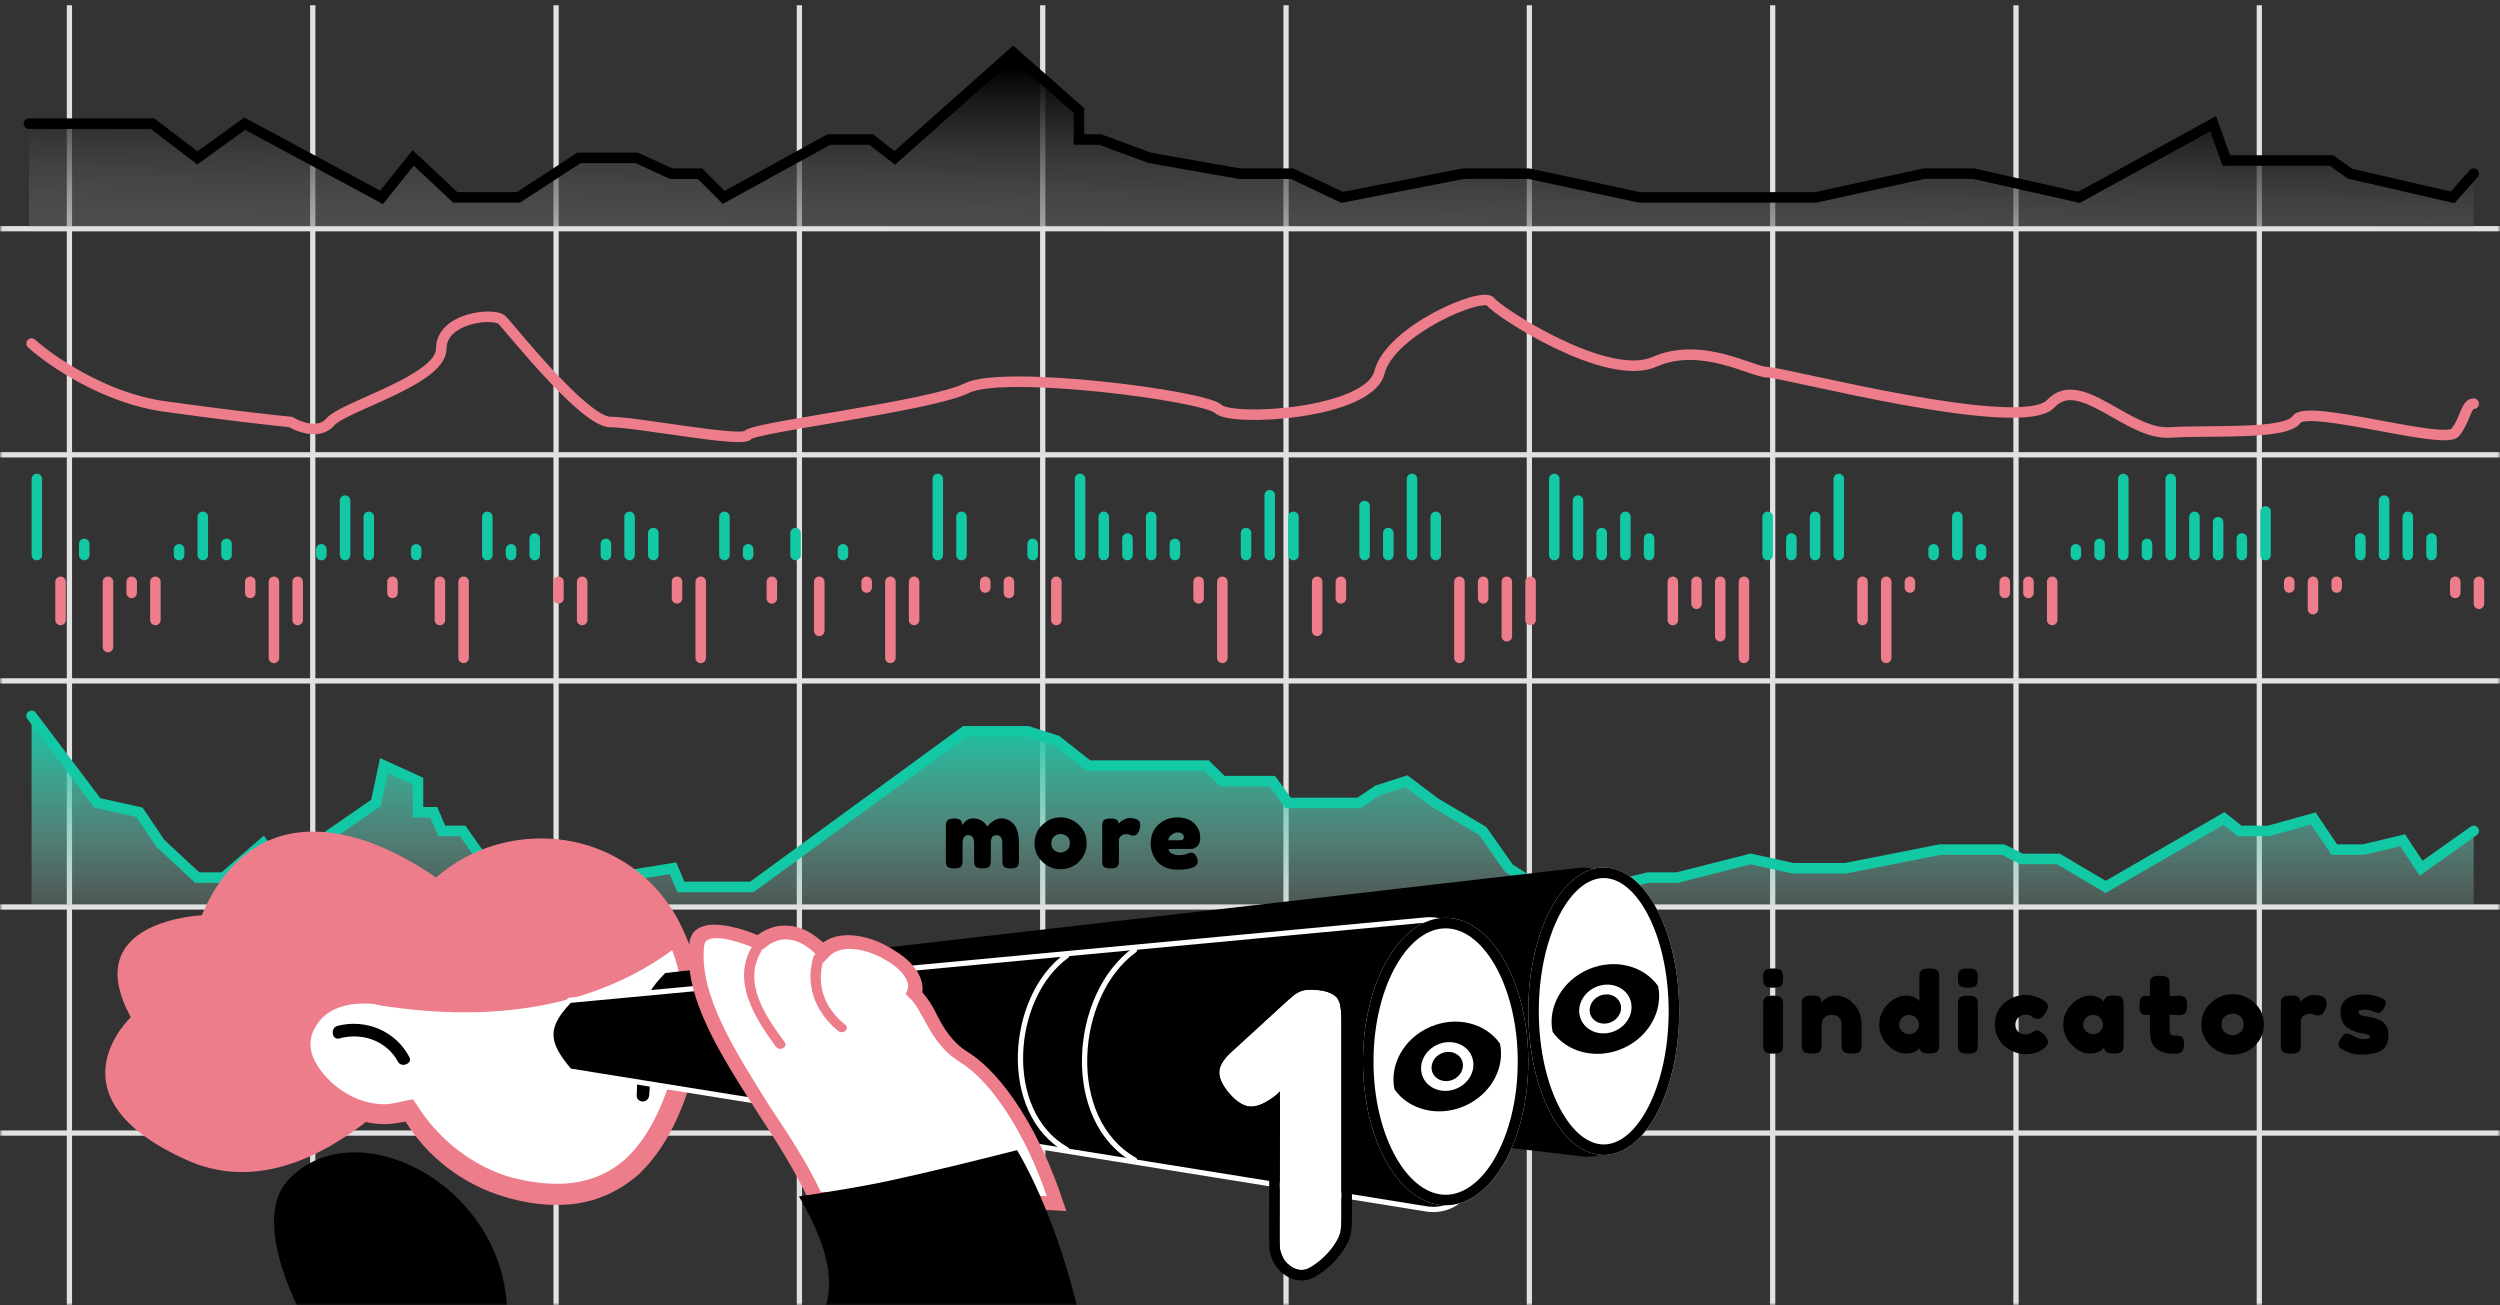 <svg width="475" height="248" viewBox="0 0 475 248" fill="none" xmlns="http://www.w3.org/2000/svg">
<rect x="0" y="0" width="475" height="248" fill="#333333" stroke="none"/>
<mask id="mask0" mask-type="alpha" maskUnits="userSpaceOnUse" x="0" y="0" width="475" height="248">
<path d="M0 0H475V248H0V0Z" fill="#C4C4C4"/>
</mask>
<g mask="url(#mask0)">
<path fill-rule="evenodd" clip-rule="evenodd" d="M475 43.956H-126V42.956H475V43.956Z" fill="#E1E1E1"/>
<path fill-rule="evenodd" clip-rule="evenodd" d="M475 86.913H-126V85.913H475V86.913Z" fill="#E1E1E1"/>
<path fill-rule="evenodd" clip-rule="evenodd" d="M475 129.87H-126V128.87H475V129.87Z" fill="#E1E1E1"/>
<path fill-rule="evenodd" clip-rule="evenodd" d="M475 172.826H-126V171.826H475V172.826Z" fill="#E1E1E1"/>
<path fill-rule="evenodd" clip-rule="evenodd" d="M475 215.783H-126V214.783H475V215.783Z" fill="#E1E1E1"/>
<path fill-rule="evenodd" clip-rule="evenodd" d="M12.692 248L12.692 1L13.692 1L13.692 248L12.692 248Z" fill="#E1E1E1"/>
<path fill-rule="evenodd" clip-rule="evenodd" d="M58.923 248L58.923 1L59.923 1L59.923 248L58.923 248Z" fill="#E1E1E1"/>
<path fill-rule="evenodd" clip-rule="evenodd" d="M105.154 248L105.154 1L106.154 1L106.154 248L105.154 248Z" fill="#E1E1E1"/>
<path fill-rule="evenodd" clip-rule="evenodd" d="M151.385 248L151.385 1L152.385 1L152.385 248L151.385 248Z" fill="#E1E1E1"/>
<path fill-rule="evenodd" clip-rule="evenodd" d="M197.615 248L197.615 1L198.615 1L198.615 248L197.615 248Z" fill="#E1E1E1"/>
<path fill-rule="evenodd" clip-rule="evenodd" d="M243.846 248L243.846 1L244.846 1L244.846 248L243.846 248Z" fill="#E1E1E1"/>
<path fill-rule="evenodd" clip-rule="evenodd" d="M290.077 248L290.077 1L291.077 1L291.077 248L290.077 248Z" fill="#E1E1E1"/>
<path fill-rule="evenodd" clip-rule="evenodd" d="M336.308 248L336.308 1L337.308 1L337.308 248L336.308 248Z" fill="#E1E1E1"/>
<path fill-rule="evenodd" clip-rule="evenodd" d="M382.538 248L382.538 1L383.538 1L383.538 248L382.538 248Z" fill="#E1E1E1"/>
<path fill-rule="evenodd" clip-rule="evenodd" d="M428.769 248L428.769 1L429.769 1L429.769 248L428.769 248Z" fill="#E1E1E1"/>
<path d="M18.486 152.554L6 136V172H470V157.874L460.011 164.969L456.515 159.648L449.023 161.422H443.529L439.533 155.51L431.042 157.874H425.548L422.551 155.51L400.075 168.516L391.085 163.195H387.589H384.093L380.596 161.422H368.609L350.629 164.969H346.133H340.639L332.648 163.195L318.663 166.743H313.169L305.677 168.516L299.184 166.743L292.192 168.516L286.698 164.969L281.703 157.874L272.713 152.554L267.219 148.415L261.724 150.189L258.228 152.554H244.743L241.746 148.415H232.256L229.259 145.459H217.272H215.274H209.78H206.784L200.79 140.73L195.296 138.956H183.309L142.853 168.516H135.361H129.367L127.869 164.969L116.881 166.743H111.886L104.893 164.969H101.897L98.4 166.743L92.906 164.969L87.912 157.874H83.916L82.418 154.327H79.421V148.415L72.928 145.459L71.43 152.554L53.449 164.969L49.953 160.239L42.461 166.743H37.466L30.474 160.239L26.478 154.327L18.486 152.554Z" fill="url(#paint0_linear)"/>
<path fill-rule="evenodd" clip-rule="evenodd" d="M5.398 135.202C5.839 134.869 6.466 134.957 6.798 135.398L19.063 151.657L27.084 153.437L31.238 159.585L37.859 165.743H42.087L50.114 158.775L53.678 163.596L70.534 151.957L72.207 144.032L80.421 147.772V153.327H83.081L84.579 156.874H88.431L93.532 164.12L98.316 165.664L101.658 163.969H105.018L112.011 165.743H116.8L128.484 163.857L130.03 167.516H142.526L182.983 137.956H195.453L201.268 139.833L207.131 144.459H229.67L232.666 147.415H242.257L245.253 151.554H257.922L261.282 149.281L267.405 147.304L273.27 151.721L282.397 157.123L287.403 164.234L292.368 167.44L299.194 165.708L305.695 167.484L313.052 165.743H318.538L332.633 162.168L340.749 163.969H350.531L368.512 160.422H380.836L384.332 162.195H391.359L400.081 167.357L422.638 154.304L425.895 156.874H430.905L439.958 154.353L444.06 160.422H448.906L456.966 158.514L460.277 163.553L469.421 157.059C469.871 156.739 470.496 156.845 470.815 157.295C471.135 157.746 471.029 158.37 470.579 158.69L459.745 166.385L456.063 160.783L449.139 162.422H442.997L439.108 156.666L431.179 158.874H425.201L422.465 156.715L400.07 169.675L390.811 164.195H383.854L380.357 162.422H368.707L350.726 165.969H340.53L332.664 164.223L318.788 167.743H313.286L305.659 169.548L299.175 167.777L292.015 169.593L285.992 165.704L281.009 158.626L272.155 153.386L267.032 149.526L262.167 151.097L258.535 153.554H244.232L241.236 149.415H231.846L228.849 146.459H206.437L200.312 141.626L195.139 139.956H183.635L143.179 169.516H128.704L127.253 166.081L116.961 167.743H111.761L104.769 165.969H102.136L98.485 167.821L92.281 165.818L87.393 158.874H83.253L81.755 155.327H78.421V149.059L73.649 146.886L72.326 153.15L53.22 166.342L49.791 161.703L42.834 167.743H37.073L29.709 160.894L25.872 155.217L17.91 153.45L5.202 136.602C4.869 136.161 4.957 135.534 5.398 135.202Z" fill="#13C8A4"/>
<path fill-rule="evenodd" clip-rule="evenodd" d="M266.71 65.749C264.815 67.481 263.506 69.275 263.073 70.986C262.45 73.454 260.043 75.206 257.226 76.446C254.344 77.715 250.716 78.586 247.123 79.121C243.523 79.657 239.902 79.863 237.005 79.775C235.559 79.732 234.268 79.615 233.241 79.42C232.727 79.323 232.257 79.202 231.856 79.052C231.472 78.908 231.071 78.707 230.769 78.408C230.77 78.409 230.77 78.41 230.77 78.41C230.77 78.41 230.737 78.381 230.644 78.329C230.544 78.272 230.405 78.206 230.22 78.13C229.849 77.978 229.347 77.81 228.717 77.632C227.46 77.277 225.769 76.899 223.762 76.521C219.754 75.766 214.556 75.025 209.21 74.468C203.863 73.911 198.391 73.542 193.83 73.526C191.548 73.519 189.512 73.6 187.843 73.786C186.146 73.975 184.925 74.264 184.21 74.618C182.321 75.553 178.774 76.475 174.637 77.355C170.457 78.245 165.544 79.117 160.836 79.925C159.547 80.146 158.275 80.362 157.037 80.572C153.74 81.131 150.686 81.65 148.218 82.111C146.519 82.429 145.12 82.716 144.121 82.966C143.618 83.092 143.242 83.203 142.989 83.296C142.9 83.329 142.838 83.355 142.798 83.374C142.518 83.679 142.143 83.797 141.934 83.851C141.637 83.928 141.291 83.967 140.934 83.985C140.213 84.023 139.276 83.986 138.212 83.903C136.075 83.738 133.285 83.376 130.398 82.973C129.225 82.809 128.038 82.638 126.868 82.47C125.141 82.221 123.451 81.978 121.898 81.77C119.278 81.419 117.15 81.181 115.974 81.181C115.084 81.181 114.131 80.798 113.216 80.28C112.277 79.747 111.259 79.002 110.212 78.132C108.115 76.391 105.805 74.072 103.629 71.732C101.449 69.387 99.382 66.999 97.771 65.109C97.291 64.546 96.857 64.034 96.474 63.583C95.545 62.487 94.92 61.75 94.682 61.514C94.682 61.514 94.682 61.514 94.681 61.514C94.67 61.506 94.551 61.419 94.216 61.336C93.888 61.255 93.45 61.2 92.925 61.19C91.876 61.169 90.582 61.325 89.332 61.699C86.745 62.473 84.835 63.986 84.835 66.269C84.835 68.274 83.303 69.966 81.497 71.336C79.63 72.752 77.151 74.061 74.661 75.246C73.27 75.908 71.795 76.567 70.413 77.185C69.373 77.65 68.384 78.092 67.522 78.494C66.483 78.98 65.582 79.427 64.872 79.838C64.137 80.263 63.704 80.595 63.51 80.825C62.2 82.38 60.327 82.636 58.731 82.441C57.247 82.259 55.832 81.677 54.899 81.155C51.361 80.8 42 79.749 30.968 78.19C19.452 76.562 9.098 69.407 5.331 66.019C4.921 65.649 4.887 65.017 5.257 64.606C5.626 64.196 6.258 64.162 6.669 64.532C10.267 67.768 20.267 74.658 31.248 76.21C42.483 77.798 51.977 78.856 55.311 79.186L55.532 79.208L55.723 79.321C56.474 79.767 57.723 80.303 58.974 80.456C60.224 80.608 61.281 80.367 61.98 79.537C62.413 79.022 63.11 78.547 63.871 78.106C64.658 77.651 65.621 77.175 66.676 76.682C67.631 76.236 68.631 75.79 69.665 75.329C70.996 74.734 72.384 74.115 73.802 73.44C76.271 72.265 78.594 71.028 80.289 69.742C82.045 68.41 82.835 67.245 82.835 66.269C82.835 62.59 85.948 60.624 88.759 59.783C90.208 59.35 91.708 59.165 92.965 59.19C93.594 59.203 94.187 59.269 94.697 59.395C95.178 59.514 95.71 59.717 96.089 60.092C96.394 60.394 97.126 61.259 98.114 62.423C98.475 62.85 98.871 63.317 99.293 63.811C100.898 65.694 102.943 68.057 105.094 70.37C107.249 72.688 109.49 74.934 111.489 76.594C112.489 77.424 113.406 78.088 114.203 78.54C115.024 79.005 115.608 79.181 115.974 79.181C117.309 79.181 119.575 79.441 122.164 79.788C123.722 79.997 125.433 80.243 127.17 80.493C128.34 80.661 129.521 80.831 130.675 80.992C133.563 81.396 136.298 81.749 138.366 81.909C139.405 81.99 140.241 82.019 140.83 81.988C141.111 81.974 141.299 81.947 141.412 81.92C141.553 81.78 141.703 81.692 141.793 81.642C141.947 81.558 142.122 81.484 142.297 81.419C142.65 81.289 143.107 81.158 143.634 81.026C144.695 80.76 146.144 80.464 147.85 80.145C150.336 79.681 153.416 79.158 156.72 78.597C157.954 78.387 159.22 78.172 160.498 77.953C165.205 77.146 170.084 76.279 174.221 75.399C178.401 74.509 181.697 73.63 183.323 72.826C184.365 72.31 185.875 71.993 187.621 71.798C189.394 71.6 191.512 71.518 193.836 71.526C198.487 71.542 204.031 71.918 209.417 72.479C214.806 73.04 220.059 73.789 224.132 74.556C226.167 74.939 227.923 75.329 229.262 75.708C229.929 75.897 230.511 76.087 230.979 76.279C231.412 76.457 231.868 76.682 232.175 76.986C232.175 76.986 232.199 77.009 232.268 77.048C232.335 77.086 232.43 77.131 232.559 77.179C232.817 77.276 233.168 77.371 233.613 77.455C234.501 77.623 235.679 77.735 237.065 77.776C239.833 77.86 243.336 77.662 246.829 77.142C250.329 76.621 253.764 75.785 256.421 74.615C259.143 73.417 260.754 72.002 261.134 70.496C261.707 68.231 263.348 66.112 265.36 64.273C267.391 62.417 269.896 60.758 272.363 59.426C274.829 58.095 277.297 57.071 279.27 56.504C280.251 56.222 281.153 56.04 281.892 56.006C282.26 55.989 282.633 56.006 282.973 56.09C283.306 56.173 283.708 56.346 283.992 56.721C284.084 56.843 284.459 57.192 285.198 57.753C285.899 58.283 286.84 58.941 287.967 59.668C290.219 61.123 293.18 62.841 296.37 64.374C299.566 65.909 302.959 67.242 306.084 67.949C309.238 68.662 311.962 68.702 313.926 67.838C318.744 65.719 323.65 66.27 327.633 67.287C329.414 67.742 331.042 68.299 332.4 68.764C332.561 68.819 332.718 68.872 332.87 68.924C333.602 69.173 334.23 69.382 334.764 69.528C335.312 69.678 335.684 69.741 335.922 69.741C336.21 69.741 336.647 69.804 337.131 69.888C337.645 69.976 338.299 70.104 339.07 70.262C340.386 70.531 342.067 70.895 344.006 71.314C344.338 71.385 344.677 71.459 345.023 71.533C349.77 72.558 355.859 73.859 362.024 74.974C368.196 76.09 374.409 77.012 379.407 77.288C381.909 77.427 384.067 77.4 385.746 77.168C387.481 76.928 388.482 76.497 388.92 76.023C390.561 74.252 392.512 73.809 394.538 74.123C396.48 74.425 398.517 75.424 400.493 76.51C401.096 76.842 401.694 77.182 402.29 77.52C403.704 78.324 405.104 79.12 406.527 79.778C408.537 80.708 410.427 81.279 412.189 81.171C414.228 81.044 416.64 81.013 419.115 80.99C419.358 80.988 419.601 80.986 419.845 80.984C422.099 80.963 424.388 80.942 426.524 80.859C428.897 80.766 431.032 80.597 432.681 80.278C433.506 80.119 434.172 79.929 434.671 79.71C435.184 79.486 435.426 79.273 435.526 79.126C435.82 78.689 436.266 78.447 436.671 78.305C437.085 78.159 437.564 78.08 438.064 78.04C439.066 77.96 440.331 78.024 441.731 78.169C444.54 78.462 448.096 79.106 451.602 79.757C451.882 79.809 452.161 79.861 452.439 79.912C455.678 80.514 458.827 81.1 461.338 81.417C462.704 81.59 463.835 81.677 464.667 81.653C465.085 81.641 465.385 81.602 465.585 81.55C465.67 81.528 465.719 81.508 465.742 81.497C466.522 80.517 466.958 79.457 467.366 78.464C467.413 78.348 467.46 78.234 467.507 78.12C467.721 77.606 467.97 77.037 468.303 76.6C468.669 76.122 469.217 75.703 470 75.703C470.552 75.703 471 76.151 471 76.703C471 77.255 470.552 77.703 470 77.703C469.999 77.703 469.998 77.703 469.998 77.703C469.985 77.712 469.949 77.741 469.892 77.815C469.739 78.015 469.579 78.347 469.354 78.888C469.31 78.994 469.264 79.106 469.217 79.222C468.811 80.215 468.26 81.564 467.262 82.797C466.939 83.197 466.473 83.385 466.09 83.485C465.686 83.591 465.217 83.638 464.725 83.653C463.736 83.681 462.482 83.578 461.087 83.401C458.515 83.076 455.309 82.48 452.089 81.882C451.805 81.829 451.521 81.776 451.237 81.723C447.713 81.07 444.239 80.441 441.524 80.159C440.162 80.017 439.042 79.968 438.224 80.034C437.814 80.067 437.523 80.125 437.334 80.192C437.232 80.227 437.184 80.257 437.167 80.268C436.764 80.852 436.136 81.253 435.473 81.543C434.787 81.843 433.962 82.068 433.061 82.242C431.258 82.591 428.999 82.764 426.602 82.857C424.434 82.942 422.114 82.963 419.866 82.983C419.621 82.986 419.377 82.988 419.134 82.99C416.65 83.013 414.291 83.044 412.313 83.167C410.057 83.306 407.805 82.573 405.687 81.593C404.185 80.898 402.667 80.035 401.223 79.215C400.644 78.886 400.078 78.564 399.529 78.263C397.55 77.175 395.789 76.342 394.232 76.1C392.758 75.871 391.508 76.172 390.387 77.383C389.445 78.4 387.824 78.9 386.019 79.149C384.158 79.406 381.855 79.427 379.296 79.285C374.172 79.002 367.863 78.062 361.668 76.942C355.467 75.821 349.348 74.513 344.601 73.488C344.253 73.413 343.913 73.34 343.581 73.268C341.642 72.849 339.973 72.488 338.669 72.221C337.904 72.064 337.274 71.942 336.791 71.859C336.28 71.77 336.011 71.741 335.922 71.741C335.407 71.741 334.822 71.617 334.236 71.457C333.636 71.292 332.954 71.066 332.226 70.818C332.071 70.765 331.914 70.711 331.753 70.656C330.39 70.19 328.838 69.659 327.138 69.225C323.337 68.255 318.953 67.812 314.732 69.668C312.177 70.792 308.937 70.645 305.642 69.899C302.317 69.147 298.774 67.747 295.504 66.177C292.229 64.603 289.195 62.843 286.881 61.348C285.724 60.601 284.74 59.915 283.99 59.347C283.341 58.855 282.785 58.391 282.478 58.028C282.391 58.009 282.232 57.992 281.985 58.004C281.466 58.028 280.733 58.164 279.822 58.426C278.014 58.946 275.68 59.909 273.313 61.186C270.946 62.464 268.587 64.034 266.71 65.749ZM282.529 58.043C282.529 58.043 282.527 58.043 282.524 58.041C282.527 58.042 282.529 58.043 282.529 58.043ZM141.497 81.894C141.498 81.894 141.492 81.897 141.476 81.903C141.489 81.896 141.497 81.894 141.497 81.894ZM142.739 83.406C142.738 83.406 142.743 83.403 142.753 83.397C142.744 83.403 142.739 83.406 142.739 83.406Z" fill="#EE7D8B"/>
<path d="M29 23.5H5.5V43H470V33L466 37.5L446.5 33L443 30.5H432.5H428.5H423L420.5 23.5L395 37.5L375 33H365.5L345 37.5H335H325H311.5L290.5 33H278L255 37.5L245.5 33H235.5L218.5 30L209 26.5H205V21L192.5 10L170 30L165.5 26.5H157.5L137.5 37.5L133 33H127.5L121 30H110L98.5 37.5H86.5L78.5 30L72.5 37.5L46.5 23.5L37.5 30L29 23.5Z" fill="url(#paint1_linear)"/>
<path fill-rule="evenodd" clip-rule="evenodd" d="M192.497 8.665L206 20.548V25.5H209.178L218.762 29.031L235.588 32H245.725L255.131 36.455L277.903 32H290.606L311.606 36.5H344.892L365.392 32H375.111L394.85 36.441L421.047 22.059L423.705 29.5H443.32L446.919 32.07L465.647 36.392L469.253 32.336C469.62 31.923 470.252 31.886 470.664 32.253C471.077 32.62 471.114 33.252 470.747 33.664L466.353 38.608L446.081 33.93L442.68 31.5H422.295L419.953 24.941L395.15 38.559L374.889 34H365.608L345.108 38.5H311.394L290.394 34H278.097L254.869 38.544L245.275 34H235.412L218.238 30.969L208.822 27.5H204V21.452L192.503 11.335L170.043 31.3L165.157 27.5H157.757L137.324 38.738L132.586 34H127.28L120.78 31H110.297L98.797 38.5H86.105L78.605 31.469L72.76 38.776L46.578 24.677L37.483 31.246L28.662 24.5H5.5C4.948 24.5 4.5 24.052 4.5 23.5C4.5 22.948 4.948 22.5 5.5 22.5H29.338L37.517 28.754L46.422 22.323L72.24 36.224L78.395 28.531L86.895 36.5H98.203L109.703 29H121.22L127.72 32H133.414L137.676 36.262L157.243 25.5H165.843L169.957 28.7L192.497 8.665Z" fill="black"/>
<path fill-rule="evenodd" clip-rule="evenodd" d="M7 90C7.552 90 8 90.448 8 91L8 105.457C8 106.009 7.552 106.457 7 106.457C6.448 106.457 6 106.009 6 105.457L6 91C6 90.448 6.448 90 7 90Z" fill="#13C8A4"/>
<path fill-rule="evenodd" clip-rule="evenodd" d="M16.01 102.343C16.562 102.343 17.01 102.791 17.01 103.343L17.01 105.457C17.01 106.009 16.562 106.457 16.01 106.457C15.457 106.457 15.01 106.009 15.01 105.457L15.01 103.343C15.01 102.791 15.457 102.343 16.01 102.343Z" fill="#13C8A4"/>
<path fill-rule="evenodd" clip-rule="evenodd" d="M25.019 109.543C25.572 109.543 26.019 109.991 26.019 110.543L26.019 112.657C26.019 113.209 25.572 113.657 25.019 113.657C24.467 113.657 24.019 113.209 24.019 112.657L24.019 110.543C24.019 109.991 24.467 109.543 25.019 109.543Z" fill="#EE7D8B"/>
<path fill-rule="evenodd" clip-rule="evenodd" d="M34.029 103.371C34.581 103.371 35.029 103.819 35.029 104.371L35.029 105.457C35.029 106.009 34.581 106.457 34.029 106.457C33.477 106.457 33.029 106.009 33.029 105.457L33.029 104.371C33.029 103.819 33.477 103.371 34.029 103.371Z" fill="#13C8A4"/>
<path fill-rule="evenodd" clip-rule="evenodd" d="M43.039 102.343C43.591 102.343 44.039 102.791 44.039 103.343L44.039 105.457C44.039 106.009 43.591 106.457 43.039 106.457C42.486 106.457 42.039 106.009 42.039 105.457L42.039 103.343C42.039 102.791 42.486 102.343 43.039 102.343Z" fill="#13C8A4"/>
<path fill-rule="evenodd" clip-rule="evenodd" d="M52.049 109.543C52.601 109.543 53.049 109.991 53.049 110.543L53.049 125C53.049 125.552 52.601 126 52.049 126C51.496 126 51.049 125.552 51.049 125L51.049 110.543C51.049 109.991 51.496 109.543 52.049 109.543Z" fill="#EE7D8B"/>
<path fill-rule="evenodd" clip-rule="evenodd" d="M61.058 103.371C61.611 103.371 62.058 103.819 62.058 104.371L62.058 105.457C62.058 106.009 61.611 106.457 61.058 106.457C60.506 106.457 60.058 106.009 60.058 105.457L60.058 104.371C60.058 103.819 60.506 103.371 61.058 103.371Z" fill="#13C8A4"/>
<path fill-rule="evenodd" clip-rule="evenodd" d="M70.068 97.2C70.62 97.2 71.068 97.648 71.068 98.2L71.068 105.457C71.068 106.009 70.62 106.457 70.068 106.457C69.516 106.457 69.068 106.009 69.068 105.457L69.068 98.2C69.068 97.648 69.516 97.2 70.068 97.2Z" fill="#13C8A4"/>
<path fill-rule="evenodd" clip-rule="evenodd" d="M79.078 103.371C79.63 103.371 80.078 103.819 80.078 104.371L80.078 105.457C80.078 106.009 79.63 106.457 79.078 106.457C78.525 106.457 78.078 106.009 78.078 105.457L78.078 104.371C78.078 103.819 78.525 103.371 79.078 103.371Z" fill="#13C8A4"/>
<path fill-rule="evenodd" clip-rule="evenodd" d="M88.087 109.543C88.64 109.543 89.087 109.991 89.087 110.543L89.087 125C89.087 125.552 88.64 126 88.087 126C87.535 126 87.087 125.552 87.087 125L87.087 110.543C87.087 109.991 87.535 109.543 88.087 109.543Z" fill="#EE7D8B"/>
<path fill-rule="evenodd" clip-rule="evenodd" d="M97.097 103.371C97.649 103.371 98.097 103.819 98.097 104.371L98.097 105.457C98.097 106.009 97.649 106.457 97.097 106.457C96.545 106.457 96.097 106.009 96.097 105.457L96.097 104.371C96.097 103.819 96.545 103.371 97.097 103.371Z" fill="#13C8A4"/>
<path fill-rule="evenodd" clip-rule="evenodd" d="M106.107 109.543C106.659 109.543 107.107 109.991 107.107 110.543L107.107 113.686C107.107 114.238 106.659 114.686 106.107 114.686C105.555 114.686 105.107 114.238 105.107 113.686L105.107 110.543C105.107 109.991 105.555 109.543 106.107 109.543Z" fill="#EE7D8B"/>
<path fill-rule="evenodd" clip-rule="evenodd" d="M115.116 102.343C115.669 102.343 116.116 102.791 116.116 103.343L116.116 105.457C116.116 106.009 115.669 106.457 115.116 106.457C114.564 106.457 114.116 106.009 114.116 105.457L114.116 103.343C114.116 102.791 114.564 102.343 115.116 102.343Z" fill="#13C8A4"/>
<path fill-rule="evenodd" clip-rule="evenodd" d="M124.126 100.286C124.679 100.286 125.126 100.733 125.126 101.286L125.126 105.457C125.126 106.009 124.679 106.457 124.126 106.457C123.574 106.457 123.126 106.009 123.126 105.457L123.126 101.286C123.126 100.733 123.574 100.286 124.126 100.286Z" fill="#13C8A4"/>
<path fill-rule="evenodd" clip-rule="evenodd" d="M133.136 109.543C133.688 109.543 134.136 109.991 134.136 110.543L134.136 125C134.136 125.552 133.688 126 133.136 126C132.584 126 132.136 125.552 132.136 125L132.136 110.543C132.136 109.991 132.584 109.543 133.136 109.543Z" fill="#EE7D8B"/>
<path fill-rule="evenodd" clip-rule="evenodd" d="M142.146 103.371C142.698 103.371 143.146 103.819 143.146 104.371L143.146 105.457C143.146 106.009 142.698 106.457 142.146 106.457C141.593 106.457 141.146 106.009 141.146 105.457L141.146 104.371C141.146 103.819 141.593 103.371 142.146 103.371Z" fill="#13C8A4"/>
<path fill-rule="evenodd" clip-rule="evenodd" d="M151.155 100.286C151.708 100.286 152.155 100.733 152.155 101.286L152.155 105.457C152.155 106.009 151.708 106.457 151.155 106.457C150.603 106.457 150.155 106.009 150.155 105.457L150.155 101.286C150.155 100.733 150.603 100.286 151.155 100.286Z" fill="#13C8A4"/>
<path fill-rule="evenodd" clip-rule="evenodd" d="M160.165 103.371C160.717 103.371 161.165 103.819 161.165 104.371L161.165 105.457C161.165 106.009 160.717 106.457 160.165 106.457C159.613 106.457 159.165 106.009 159.165 105.457L159.165 104.371C159.165 103.819 159.613 103.371 160.165 103.371Z" fill="#13C8A4"/>
<path fill-rule="evenodd" clip-rule="evenodd" d="M169.175 109.543C169.727 109.543 170.175 109.991 170.175 110.543L170.175 125C170.175 125.552 169.727 126 169.175 126C168.623 126 168.175 125.552 168.175 125L168.175 110.543C168.175 109.991 168.623 109.543 169.175 109.543Z" fill="#EE7D8B"/>
<path fill-rule="evenodd" clip-rule="evenodd" d="M178.184 90C178.737 90 179.184 90.448 179.184 91L179.184 105.457C179.184 106.009 178.737 106.457 178.184 106.457C177.632 106.457 177.184 106.009 177.184 105.457L177.184 91C177.184 90.448 177.632 90 178.184 90Z" fill="#13C8A4"/>
<path fill-rule="evenodd" clip-rule="evenodd" d="M187.194 109.543C187.746 109.543 188.194 109.991 188.194 110.543L188.194 111.629C188.194 112.181 187.746 112.629 187.194 112.629C186.642 112.629 186.194 112.181 186.194 111.629L186.194 110.543C186.194 109.991 186.642 109.543 187.194 109.543Z" fill="#EE7D8B"/>
<path fill-rule="evenodd" clip-rule="evenodd" d="M196.204 102.343C196.756 102.343 197.204 102.791 197.204 103.343L197.204 105.457C197.204 106.009 196.756 106.457 196.204 106.457C195.652 106.457 195.204 106.009 195.204 105.457L195.204 103.343C195.204 102.791 195.652 102.343 196.204 102.343Z" fill="#13C8A4"/>
<path fill-rule="evenodd" clip-rule="evenodd" d="M205.214 90C205.766 90 206.214 90.448 206.214 91L206.214 105.457C206.214 106.009 205.766 106.457 205.214 106.457C204.661 106.457 204.214 106.009 204.214 105.457L204.214 91C204.214 90.448 204.661 90 205.214 90Z" fill="#13C8A4"/>
<path fill-rule="evenodd" clip-rule="evenodd" d="M214.223 101.314C214.776 101.314 215.223 101.762 215.223 102.314L215.223 105.457C215.223 106.009 214.776 106.457 214.223 106.457C213.671 106.457 213.223 106.009 213.223 105.457L213.223 102.314C213.223 101.762 213.671 101.314 214.223 101.314Z" fill="#13C8A4"/>
<path fill-rule="evenodd" clip-rule="evenodd" d="M223.233 102.343C223.785 102.343 224.233 102.791 224.233 103.343L224.233 105.457C224.233 106.009 223.785 106.457 223.233 106.457C222.681 106.457 222.233 106.009 222.233 105.457L222.233 103.343C222.233 102.791 222.681 102.343 223.233 102.343Z" fill="#13C8A4"/>
<path fill-rule="evenodd" clip-rule="evenodd" d="M232.243 109.543C232.795 109.543 233.243 109.991 233.243 110.543L233.243 125C233.243 125.552 232.795 126 232.243 126C231.69 126 231.243 125.552 231.243 125L231.243 110.543C231.243 109.991 231.69 109.543 232.243 109.543Z" fill="#EE7D8B"/>
<path fill-rule="evenodd" clip-rule="evenodd" d="M241.252 93.086C241.805 93.086 242.252 93.533 242.252 94.086L242.252 105.457C242.252 106.009 241.805 106.457 241.252 106.457C240.7 106.457 240.252 106.009 240.252 105.457L240.252 94.086C240.252 93.533 240.7 93.086 241.252 93.086Z" fill="#13C8A4"/>
<path fill-rule="evenodd" clip-rule="evenodd" d="M250.262 109.543C250.814 109.543 251.262 109.991 251.262 110.543L251.262 119.857C251.262 120.409 250.814 120.857 250.262 120.857C249.71 120.857 249.262 120.409 249.262 119.857L249.262 110.543C249.262 109.991 249.71 109.543 250.262 109.543Z" fill="#EE7D8B"/>
<path fill-rule="evenodd" clip-rule="evenodd" d="M259.272 95.143C259.824 95.143 260.272 95.591 260.272 96.143L260.272 105.457C260.272 106.009 259.824 106.457 259.272 106.457C258.72 106.457 258.272 106.009 258.272 105.457L258.272 96.143C258.272 95.591 258.72 95.143 259.272 95.143Z" fill="#13C8A4"/>
<path fill-rule="evenodd" clip-rule="evenodd" d="M268.281 90C268.834 90 269.281 90.448 269.281 91L269.281 105.457C269.281 106.009 268.834 106.457 268.281 106.457C267.729 106.457 267.281 106.009 267.281 105.457L267.281 91C267.281 90.448 267.729 90 268.281 90Z" fill="#13C8A4"/>
<path fill-rule="evenodd" clip-rule="evenodd" d="M277.291 109.543C277.844 109.543 278.291 109.991 278.291 110.543L278.291 125C278.291 125.552 277.844 126 277.291 126C276.739 126 276.291 125.552 276.291 125L276.291 110.543C276.291 109.991 276.739 109.543 277.291 109.543Z" fill="#EE7D8B"/>
<path fill-rule="evenodd" clip-rule="evenodd" d="M286.301 109.543C286.853 109.543 287.301 109.991 287.301 110.543L287.301 120.886C287.301 121.438 286.853 121.886 286.301 121.886C285.749 121.886 285.301 121.438 285.301 120.886L285.301 110.543C285.301 109.991 285.749 109.543 286.301 109.543Z" fill="#EE7D8B"/>
<path fill-rule="evenodd" clip-rule="evenodd" d="M295.311 90C295.863 90 296.311 90.448 296.311 91L296.311 105.457C296.311 106.009 295.863 106.457 295.311 106.457C294.758 106.457 294.311 106.009 294.311 105.457L294.311 91C294.311 90.448 294.758 90 295.311 90Z" fill="#13C8A4"/>
<path fill-rule="evenodd" clip-rule="evenodd" d="M304.32 100.286C304.873 100.286 305.32 100.733 305.32 101.286L305.32 105.457C305.32 106.009 304.873 106.457 304.32 106.457C303.768 106.457 303.32 106.009 303.32 105.457L303.32 101.286C303.32 100.733 303.768 100.286 304.32 100.286Z" fill="#13C8A4"/>
<path fill-rule="evenodd" clip-rule="evenodd" d="M313.33 101.314C313.882 101.314 314.33 101.762 314.33 102.314L314.33 105.457C314.33 106.009 313.882 106.457 313.33 106.457C312.778 106.457 312.33 106.009 312.33 105.457L312.33 102.314C312.33 101.762 312.778 101.314 313.33 101.314Z" fill="#13C8A4"/>
<path fill-rule="evenodd" clip-rule="evenodd" d="M322.34 109.543C322.892 109.543 323.34 109.991 323.34 110.543L323.34 114.714C323.34 115.267 322.892 115.714 322.34 115.714C321.788 115.714 321.34 115.267 321.34 114.714L321.34 110.543C321.34 109.991 321.788 109.543 322.34 109.543Z" fill="#EE7D8B"/>
<path fill-rule="evenodd" clip-rule="evenodd" d="M331.349 109.543C331.902 109.543 332.349 109.991 332.349 110.543L332.349 125C332.349 125.552 331.902 126 331.349 126C330.797 126 330.349 125.552 330.349 125L330.349 110.543C330.349 109.991 330.797 109.543 331.349 109.543Z" fill="#EE7D8B"/>
<path fill-rule="evenodd" clip-rule="evenodd" d="M340.359 101.314C340.912 101.314 341.359 101.762 341.359 102.314L341.359 105.457C341.359 106.009 340.912 106.457 340.359 106.457C339.807 106.457 339.359 106.009 339.359 105.457L339.359 102.314C339.359 101.762 339.807 101.314 340.359 101.314Z" fill="#13C8A4"/>
<path fill-rule="evenodd" clip-rule="evenodd" d="M349.369 90C349.921 90 350.369 90.448 350.369 91L350.369 105.457C350.369 106.009 349.921 106.457 349.369 106.457C348.817 106.457 348.369 106.009 348.369 105.457L348.369 91C348.369 90.448 348.817 90 349.369 90Z" fill="#13C8A4"/>
<path fill-rule="evenodd" clip-rule="evenodd" d="M358.379 109.543C358.931 109.543 359.379 109.991 359.379 110.543L359.379 125C359.379 125.552 358.931 126 358.379 126C357.826 126 357.379 125.552 357.379 125L357.379 110.543C357.379 109.991 357.826 109.543 358.379 109.543Z" fill="#EE7D8B"/>
<path fill-rule="evenodd" clip-rule="evenodd" d="M367.388 103.371C367.941 103.371 368.388 103.819 368.388 104.371L368.388 105.457C368.388 106.009 367.941 106.457 367.388 106.457C366.836 106.457 366.388 106.009 366.388 105.457L366.388 104.371C366.388 103.819 366.836 103.371 367.388 103.371Z" fill="#13C8A4"/>
<path fill-rule="evenodd" clip-rule="evenodd" d="M376.398 103.371C376.95 103.371 377.398 103.819 377.398 104.371L377.398 105.457C377.398 106.009 376.95 106.457 376.398 106.457C375.846 106.457 375.398 106.009 375.398 105.457L375.398 104.371C375.398 103.819 375.846 103.371 376.398 103.371Z" fill="#13C8A4"/>
<path fill-rule="evenodd" clip-rule="evenodd" d="M385.408 109.543C385.96 109.543 386.408 109.991 386.408 110.543L386.408 112.657C386.408 113.209 385.96 113.657 385.408 113.657C384.855 113.657 384.408 113.209 384.408 112.657L384.408 110.543C384.408 109.991 384.855 109.543 385.408 109.543Z" fill="#EE7D8B"/>
<path fill-rule="evenodd" clip-rule="evenodd" d="M394.417 103.371C394.97 103.371 395.417 103.819 395.417 104.371L395.417 105.457C395.417 106.009 394.97 106.457 394.417 106.457C393.865 106.457 393.417 106.009 393.417 105.457L393.417 104.371C393.417 103.819 393.865 103.371 394.417 103.371Z" fill="#13C8A4"/>
<path fill-rule="evenodd" clip-rule="evenodd" d="M403.427 90C403.98 90 404.427 90.448 404.427 91L404.427 105.457C404.427 106.009 403.98 106.457 403.427 106.457C402.875 106.457 402.427 106.009 402.427 105.457L402.427 91C402.427 90.448 402.875 90 403.427 90Z" fill="#13C8A4"/>
<path fill-rule="evenodd" clip-rule="evenodd" d="M412.437 90C412.989 90 413.437 90.448 413.437 91L413.437 105.457C413.437 106.009 412.989 106.457 412.437 106.457C411.885 106.457 411.437 106.009 411.437 105.457L411.437 91C411.437 90.448 411.885 90 412.437 90Z" fill="#13C8A4"/>
<path fill-rule="evenodd" clip-rule="evenodd" d="M421.447 98.229C421.999 98.229 422.447 98.676 422.447 99.229L422.447 105.457C422.447 106.009 421.999 106.457 421.447 106.457C420.894 106.457 420.447 106.009 420.447 105.457L420.447 99.229C420.447 98.676 420.894 98.229 421.447 98.229Z" fill="#13C8A4"/>
<path fill-rule="evenodd" clip-rule="evenodd" d="M430.456 96.171C431.009 96.171 431.456 96.619 431.456 97.171L431.456 105.457C431.456 106.009 431.009 106.457 430.456 106.457C429.904 106.457 429.456 106.009 429.456 105.457L429.456 97.171C429.456 96.619 429.904 96.171 430.456 96.171Z" fill="#13C8A4"/>
<path fill-rule="evenodd" clip-rule="evenodd" d="M439.466 109.543C440.018 109.543 440.466 109.991 440.466 110.543L440.466 115.743C440.466 116.295 440.018 116.743 439.466 116.743C438.914 116.743 438.466 116.295 438.466 115.743L438.466 110.543C438.466 109.991 438.914 109.543 439.466 109.543Z" fill="#EE7D8B"/>
<path fill-rule="evenodd" clip-rule="evenodd" d="M448.476 101.314C449.028 101.314 449.476 101.762 449.476 102.314L449.476 105.457C449.476 106.009 449.028 106.457 448.476 106.457C447.923 106.457 447.476 106.009 447.476 105.457L447.476 102.314C447.476 101.762 447.923 101.314 448.476 101.314Z" fill="#13C8A4"/>
<path fill-rule="evenodd" clip-rule="evenodd" d="M457.485 97.2C458.038 97.2 458.485 97.648 458.485 98.2L458.485 105.457C458.485 106.009 458.038 106.457 457.485 106.457C456.933 106.457 456.485 106.009 456.485 105.457L456.485 98.2C456.485 97.648 456.933 97.2 457.485 97.2Z" fill="#13C8A4"/>
<path fill-rule="evenodd" clip-rule="evenodd" d="M466.495 109.543C467.047 109.543 467.495 109.991 467.495 110.543L467.495 112.657C467.495 113.209 467.047 113.657 466.495 113.657C465.943 113.657 465.495 113.209 465.495 112.657L465.495 110.543C465.495 109.991 465.943 109.543 466.495 109.543Z" fill="#EE7D8B"/>
<path fill-rule="evenodd" clip-rule="evenodd" d="M11.505 109.543C12.057 109.543 12.505 109.991 12.505 110.543L12.505 117.8C12.505 118.352 12.057 118.8 11.505 118.8C10.953 118.8 10.505 118.352 10.505 117.8L10.505 110.543C10.505 109.991 10.953 109.543 11.505 109.543Z" fill="#EE7D8B"/>
<path fill-rule="evenodd" clip-rule="evenodd" d="M20.515 109.543C21.067 109.543 21.515 109.991 21.515 110.543L21.515 122.943C21.515 123.495 21.067 123.943 20.515 123.943C19.962 123.943 19.515 123.495 19.515 122.943L19.515 110.543C19.515 109.991 19.962 109.543 20.515 109.543Z" fill="#EE7D8B"/>
<path fill-rule="evenodd" clip-rule="evenodd" d="M29.524 109.543C30.077 109.543 30.524 109.991 30.524 110.543L30.524 117.8C30.524 118.352 30.077 118.8 29.524 118.8C28.972 118.8 28.524 118.352 28.524 117.8L28.524 110.543C28.524 109.991 28.972 109.543 29.524 109.543Z" fill="#EE7D8B"/>
<path fill-rule="evenodd" clip-rule="evenodd" d="M38.534 97.2C39.086 97.2 39.534 97.648 39.534 98.2L39.534 105.457C39.534 106.009 39.086 106.457 38.534 106.457C37.982 106.457 37.534 106.009 37.534 105.457L37.534 98.2C37.534 97.648 37.982 97.2 38.534 97.2Z" fill="#13C8A4"/>
<path fill-rule="evenodd" clip-rule="evenodd" d="M47.544 109.543C48.096 109.543 48.544 109.991 48.544 110.543L48.544 112.657C48.544 113.209 48.096 113.657 47.544 113.657C46.991 113.657 46.544 113.209 46.544 112.657L46.544 110.543C46.544 109.991 46.991 109.543 47.544 109.543Z" fill="#EE7D8B"/>
<path fill-rule="evenodd" clip-rule="evenodd" d="M56.553 109.543C57.106 109.543 57.553 109.991 57.553 110.543L57.553 117.8C57.553 118.352 57.106 118.8 56.553 118.8C56.001 118.8 55.553 118.352 55.553 117.8L55.553 110.543C55.553 109.991 56.001 109.543 56.553 109.543Z" fill="#EE7D8B"/>
<path fill-rule="evenodd" clip-rule="evenodd" d="M65.563 94.114C66.115 94.114 66.563 94.562 66.563 95.114L66.563 105.457C66.563 106.009 66.115 106.457 65.563 106.457C65.011 106.457 64.563 106.009 64.563 105.457L64.563 95.114C64.563 94.562 65.011 94.114 65.563 94.114Z" fill="#13C8A4"/>
<path fill-rule="evenodd" clip-rule="evenodd" d="M74.573 109.543C75.125 109.543 75.573 109.991 75.573 110.543L75.573 112.657C75.573 113.209 75.125 113.657 74.573 113.657C74.02 113.657 73.573 113.209 73.573 112.657L73.573 110.543C73.573 109.991 74.02 109.543 74.573 109.543Z" fill="#EE7D8B"/>
<path fill-rule="evenodd" clip-rule="evenodd" d="M83.582 109.543C84.135 109.543 84.582 109.991 84.582 110.543L84.582 117.8C84.582 118.352 84.135 118.8 83.582 118.8C83.03 118.8 82.582 118.352 82.582 117.8L82.582 110.543C82.582 109.991 83.03 109.543 83.582 109.543Z" fill="#EE7D8B"/>
<path fill-rule="evenodd" clip-rule="evenodd" d="M92.592 97.2C93.145 97.2 93.592 97.648 93.592 98.2L93.592 105.457C93.592 106.009 93.145 106.457 92.592 106.457C92.04 106.457 91.592 106.009 91.592 105.457L91.592 98.2C91.592 97.648 92.04 97.2 92.592 97.2Z" fill="#13C8A4"/>
<path fill-rule="evenodd" clip-rule="evenodd" d="M101.602 101.314C102.154 101.314 102.602 101.762 102.602 102.314L102.602 105.457C102.602 106.009 102.154 106.457 101.602 106.457C101.05 106.457 100.602 106.009 100.602 105.457L100.602 102.314C100.602 101.762 101.05 101.314 101.602 101.314Z" fill="#13C8A4"/>
<path fill-rule="evenodd" clip-rule="evenodd" d="M110.612 109.543C111.164 109.543 111.612 109.991 111.612 110.543L111.612 117.8C111.612 118.352 111.164 118.8 110.612 118.8C110.059 118.8 109.612 118.352 109.612 117.8L109.612 110.543C109.612 109.991 110.059 109.543 110.612 109.543Z" fill="#EE7D8B"/>
<path fill-rule="evenodd" clip-rule="evenodd" d="M119.621 97.2C120.174 97.2 120.621 97.648 120.621 98.2L120.621 105.457C120.621 106.009 120.174 106.457 119.621 106.457C119.069 106.457 118.621 106.009 118.621 105.457L118.621 98.2C118.621 97.648 119.069 97.2 119.621 97.2Z" fill="#13C8A4"/>
<path fill-rule="evenodd" clip-rule="evenodd" d="M128.631 109.543C129.183 109.543 129.631 109.991 129.631 110.543L129.631 113.686C129.631 114.238 129.183 114.686 128.631 114.686C128.079 114.686 127.631 114.238 127.631 113.686L127.631 110.543C127.631 109.991 128.079 109.543 128.631 109.543Z" fill="#EE7D8B"/>
<path fill-rule="evenodd" clip-rule="evenodd" d="M137.641 97.2C138.193 97.2 138.641 97.648 138.641 98.2L138.641 105.457C138.641 106.009 138.193 106.457 137.641 106.457C137.088 106.457 136.641 106.009 136.641 105.457L136.641 98.2C136.641 97.648 137.088 97.2 137.641 97.2Z" fill="#13C8A4"/>
<path fill-rule="evenodd" clip-rule="evenodd" d="M146.651 109.543C147.203 109.543 147.651 109.991 147.651 110.543L147.651 113.686C147.651 114.238 147.203 114.686 146.651 114.686C146.098 114.686 145.651 114.238 145.651 113.686L145.651 110.543C145.651 109.991 146.098 109.543 146.651 109.543Z" fill="#EE7D8B"/>
<path fill-rule="evenodd" clip-rule="evenodd" d="M155.66 109.543C156.212 109.543 156.66 109.991 156.66 110.543L156.66 119.857C156.66 120.409 156.212 120.857 155.66 120.857C155.108 120.857 154.66 120.409 154.66 119.857L154.66 110.543C154.66 109.991 155.108 109.543 155.66 109.543Z" fill="#EE7D8B"/>
<path fill-rule="evenodd" clip-rule="evenodd" d="M164.67 109.543C165.222 109.543 165.67 109.991 165.67 110.543L165.67 111.629C165.67 112.181 165.222 112.629 164.67 112.629C164.118 112.629 163.67 112.181 163.67 111.629L163.67 110.543C163.67 109.991 164.118 109.543 164.67 109.543Z" fill="#EE7D8B"/>
<path fill-rule="evenodd" clip-rule="evenodd" d="M173.68 109.543C174.232 109.543 174.68 109.991 174.68 110.543L174.68 117.8C174.68 118.352 174.232 118.8 173.68 118.8C173.127 118.8 172.68 118.352 172.68 117.8L172.68 110.543C172.68 109.991 173.127 109.543 173.68 109.543Z" fill="#EE7D8B"/>
<path fill-rule="evenodd" clip-rule="evenodd" d="M182.689 97.2C183.242 97.2 183.689 97.648 183.689 98.2L183.689 105.457C183.689 106.009 183.242 106.457 182.689 106.457C182.137 106.457 181.689 106.009 181.689 105.457L181.689 98.2C181.689 97.648 182.137 97.2 182.689 97.2Z" fill="#13C8A4"/>
<path fill-rule="evenodd" clip-rule="evenodd" d="M191.699 109.543C192.251 109.543 192.699 109.991 192.699 110.543L192.699 112.657C192.699 113.209 192.251 113.657 191.699 113.657C191.147 113.657 190.699 113.209 190.699 112.657L190.699 110.543C190.699 109.991 191.147 109.543 191.699 109.543Z" fill="#EE7D8B"/>
<path fill-rule="evenodd" clip-rule="evenodd" d="M200.709 109.543C201.261 109.543 201.709 109.991 201.709 110.543L201.709 117.8C201.709 118.352 201.261 118.8 200.709 118.8C200.156 118.8 199.709 118.352 199.709 117.8L199.709 110.543C199.709 109.991 200.156 109.543 200.709 109.543Z" fill="#EE7D8B"/>
<path fill-rule="evenodd" clip-rule="evenodd" d="M209.719 97.2C210.271 97.2 210.719 97.648 210.719 98.2L210.719 105.457C210.719 106.009 210.271 106.457 209.719 106.457C209.166 106.457 208.719 106.009 208.719 105.457L208.719 98.2C208.719 97.648 209.166 97.2 209.719 97.2Z" fill="#13C8A4"/>
<path fill-rule="evenodd" clip-rule="evenodd" d="M218.728 97.2C219.28 97.2 219.728 97.648 219.728 98.2L219.728 105.457C219.728 106.009 219.28 106.457 218.728 106.457C218.176 106.457 217.728 106.009 217.728 105.457L217.728 98.2C217.728 97.648 218.176 97.2 218.728 97.2Z" fill="#13C8A4"/>
<path fill-rule="evenodd" clip-rule="evenodd" d="M227.738 109.543C228.29 109.543 228.738 109.991 228.738 110.543L228.738 113.686C228.738 114.238 228.29 114.686 227.738 114.686C227.186 114.686 226.738 114.238 226.738 113.686L226.738 110.543C226.738 109.991 227.186 109.543 227.738 109.543Z" fill="#EE7D8B"/>
<path fill-rule="evenodd" clip-rule="evenodd" d="M236.748 100.286C237.3 100.286 237.748 100.733 237.748 101.286L237.748 105.457C237.748 106.009 237.3 106.457 236.748 106.457C236.195 106.457 235.748 106.009 235.748 105.457L235.748 101.286C235.748 100.733 236.195 100.286 236.748 100.286Z" fill="#13C8A4"/>
<path fill-rule="evenodd" clip-rule="evenodd" d="M245.757 97.2C246.31 97.2 246.757 97.648 246.757 98.2L246.757 105.457C246.757 106.009 246.31 106.457 245.757 106.457C245.205 106.457 244.757 106.009 244.757 105.457L244.757 98.2C244.757 97.648 245.205 97.2 245.757 97.2Z" fill="#13C8A4"/>
<path fill-rule="evenodd" clip-rule="evenodd" d="M254.767 109.543C255.319 109.543 255.767 109.991 255.767 110.543L255.767 113.686C255.767 114.238 255.319 114.686 254.767 114.686C254.215 114.686 253.767 114.238 253.767 113.686L253.767 110.543C253.767 109.991 254.215 109.543 254.767 109.543Z" fill="#EE7D8B"/>
<path fill-rule="evenodd" clip-rule="evenodd" d="M263.777 100.286C264.329 100.286 264.777 100.733 264.777 101.286L264.777 105.457C264.777 106.009 264.329 106.457 263.777 106.457C263.224 106.457 262.777 106.009 262.777 105.457L262.777 101.286C262.777 100.733 263.224 100.286 263.777 100.286Z" fill="#13C8A4"/>
<path fill-rule="evenodd" clip-rule="evenodd" d="M272.786 97.2C273.339 97.2 273.786 97.648 273.786 98.2L273.786 105.457C273.786 106.009 273.339 106.457 272.786 106.457C272.234 106.457 271.786 106.009 271.786 105.457L271.786 98.2C271.786 97.648 272.234 97.2 272.786 97.2Z" fill="#13C8A4"/>
<path fill-rule="evenodd" clip-rule="evenodd" d="M281.796 109.543C282.348 109.543 282.796 109.991 282.796 110.543L282.796 113.686C282.796 114.238 282.348 114.686 281.796 114.686C281.244 114.686 280.796 114.238 280.796 113.686L280.796 110.543C280.796 109.991 281.244 109.543 281.796 109.543Z" fill="#EE7D8B"/>
<path fill-rule="evenodd" clip-rule="evenodd" d="M290.806 109.543C291.358 109.543 291.806 109.991 291.806 110.543L291.806 117.8C291.806 118.352 291.358 118.8 290.806 118.8C290.254 118.8 289.806 118.352 289.806 117.8L289.806 110.543C289.806 109.991 290.254 109.543 290.806 109.543Z" fill="#EE7D8B"/>
<path fill-rule="evenodd" clip-rule="evenodd" d="M299.816 94.114C300.368 94.114 300.816 94.562 300.816 95.114L300.816 105.457C300.816 106.009 300.368 106.457 299.816 106.457C299.263 106.457 298.816 106.009 298.816 105.457L298.816 95.114C298.816 94.562 299.263 94.114 299.816 94.114Z" fill="#13C8A4"/>
<path fill-rule="evenodd" clip-rule="evenodd" d="M308.825 97.2C309.377 97.2 309.825 97.648 309.825 98.2L309.825 105.457C309.825 106.009 309.377 106.457 308.825 106.457C308.273 106.457 307.825 106.009 307.825 105.457L307.825 98.2C307.825 97.648 308.273 97.2 308.825 97.2Z" fill="#13C8A4"/>
<path fill-rule="evenodd" clip-rule="evenodd" d="M317.835 109.543C318.387 109.543 318.835 109.991 318.835 110.543L318.835 117.8C318.835 118.352 318.387 118.8 317.835 118.8C317.283 118.8 316.835 118.352 316.835 117.8L316.835 110.543C316.835 109.991 317.283 109.543 317.835 109.543Z" fill="#EE7D8B"/>
<path fill-rule="evenodd" clip-rule="evenodd" d="M326.845 109.543C327.397 109.543 327.845 109.991 327.845 110.543L327.845 120.886C327.845 121.438 327.397 121.886 326.845 121.886C326.292 121.886 325.845 121.438 325.845 120.886L325.845 110.543C325.845 109.991 326.292 109.543 326.845 109.543Z" fill="#EE7D8B"/>
<path fill-rule="evenodd" clip-rule="evenodd" d="M335.854 97.2C336.407 97.2 336.854 97.648 336.854 98.2L336.854 105.457C336.854 106.009 336.407 106.457 335.854 106.457C335.302 106.457 334.854 106.009 334.854 105.457L334.854 98.2C334.854 97.648 335.302 97.2 335.854 97.2Z" fill="#13C8A4"/>
<path fill-rule="evenodd" clip-rule="evenodd" d="M344.864 97.2C345.416 97.2 345.864 97.648 345.864 98.2L345.864 105.457C345.864 106.009 345.416 106.457 344.864 106.457C344.312 106.457 343.864 106.009 343.864 105.457L343.864 98.2C343.864 97.648 344.312 97.2 344.864 97.2Z" fill="#13C8A4"/>
<path fill-rule="evenodd" clip-rule="evenodd" d="M353.874 109.543C354.426 109.543 354.874 109.991 354.874 110.543L354.874 117.8C354.874 118.352 354.426 118.8 353.874 118.8C353.321 118.8 352.874 118.352 352.874 117.8L352.874 110.543C352.874 109.991 353.321 109.543 353.874 109.543Z" fill="#EE7D8B"/>
<path fill-rule="evenodd" clip-rule="evenodd" d="M362.884 109.543C363.436 109.543 363.884 109.991 363.884 110.543L363.884 111.629C363.884 112.181 363.436 112.629 362.884 112.629C362.331 112.629 361.884 112.181 361.884 111.629L361.884 110.543C361.884 109.991 362.331 109.543 362.884 109.543Z" fill="#EE7D8B"/>
<path fill-rule="evenodd" clip-rule="evenodd" d="M371.893 97.2C372.445 97.2 372.893 97.648 372.893 98.2L372.893 105.457C372.893 106.009 372.445 106.457 371.893 106.457C371.341 106.457 370.893 106.009 370.893 105.457L370.893 98.2C370.893 97.648 371.341 97.2 371.893 97.2Z" fill="#13C8A4"/>
<path fill-rule="evenodd" clip-rule="evenodd" d="M380.903 109.543C381.455 109.543 381.903 109.991 381.903 110.543L381.903 112.657C381.903 113.209 381.455 113.657 380.903 113.657C380.351 113.657 379.903 113.209 379.903 112.657L379.903 110.543C379.903 109.991 380.351 109.543 380.903 109.543Z" fill="#EE7D8B"/>
<path fill-rule="evenodd" clip-rule="evenodd" d="M389.913 109.543C390.465 109.543 390.913 109.991 390.913 110.543L390.913 117.8C390.913 118.352 390.465 118.8 389.913 118.8C389.36 118.8 388.913 118.352 388.913 117.8L388.913 110.543C388.913 109.991 389.36 109.543 389.913 109.543Z" fill="#EE7D8B"/>
<path fill-rule="evenodd" clip-rule="evenodd" d="M398.922 102.343C399.475 102.343 399.922 102.791 399.922 103.343L399.922 105.457C399.922 106.009 399.475 106.457 398.922 106.457C398.37 106.457 397.922 106.009 397.922 105.457L397.922 103.343C397.922 102.791 398.37 102.343 398.922 102.343Z" fill="#13C8A4"/>
<path fill-rule="evenodd" clip-rule="evenodd" d="M407.932 102.343C408.484 102.343 408.932 102.791 408.932 103.343L408.932 105.457C408.932 106.009 408.484 106.457 407.932 106.457C407.38 106.457 406.932 106.009 406.932 105.457L406.932 103.343C406.932 102.791 407.38 102.343 407.932 102.343Z" fill="#13C8A4"/>
<path fill-rule="evenodd" clip-rule="evenodd" d="M416.942 97.2C417.494 97.2 417.942 97.648 417.942 98.2L417.942 105.457C417.942 106.009 417.494 106.457 416.942 106.457C416.389 106.457 415.942 106.009 415.942 105.457L415.942 98.2C415.942 97.648 416.389 97.2 416.942 97.2Z" fill="#13C8A4"/>
<path fill-rule="evenodd" clip-rule="evenodd" d="M425.951 101.314C426.504 101.314 426.951 101.762 426.951 102.314L426.951 105.457C426.951 106.009 426.504 106.457 425.951 106.457C425.399 106.457 424.951 106.009 424.951 105.457L424.951 102.314C424.951 101.762 425.399 101.314 425.951 101.314Z" fill="#13C8A4"/>
<path fill-rule="evenodd" clip-rule="evenodd" d="M434.961 109.543C435.513 109.543 435.961 109.991 435.961 110.543L435.961 111.629C435.961 112.181 435.513 112.629 434.961 112.629C434.409 112.629 433.961 112.181 433.961 111.629L433.961 110.543C433.961 109.991 434.409 109.543 434.961 109.543Z" fill="#EE7D8B"/>
<path fill-rule="evenodd" clip-rule="evenodd" d="M443.971 109.543C444.523 109.543 444.971 109.991 444.971 110.543L444.971 111.629C444.971 112.181 444.523 112.629 443.971 112.629C443.419 112.629 442.971 112.181 442.971 111.629L442.971 110.543C442.971 109.991 443.419 109.543 443.971 109.543Z" fill="#EE7D8B"/>
<path fill-rule="evenodd" clip-rule="evenodd" d="M452.981 94.114C453.533 94.114 453.981 94.562 453.981 95.114L453.981 105.457C453.981 106.009 453.533 106.457 452.981 106.457C452.428 106.457 451.981 106.009 451.981 105.457L451.981 95.114C451.981 94.562 452.428 94.114 452.981 94.114Z" fill="#13C8A4"/>
<path fill-rule="evenodd" clip-rule="evenodd" d="M461.99 101.314C462.543 101.314 462.99 101.762 462.99 102.314L462.99 105.457C462.99 106.009 462.543 106.457 461.99 106.457C461.438 106.457 460.99 106.009 460.99 105.457L460.99 102.314C460.99 101.762 461.438 101.314 461.99 101.314Z" fill="#13C8A4"/>
<path fill-rule="evenodd" clip-rule="evenodd" d="M471 109.543C471.552 109.543 472 109.991 472 110.543L472 114.714C472 115.267 471.552 115.714 471 115.714C470.448 115.714 470 115.267 470 114.714L470 110.543C470 109.991 470.448 109.543 471 109.543Z" fill="#EE7D8B"/>
<path d="M88.867 171.313C68.793 154.546 47.776 151.712 38.329 173.911C38.329 173.911 14.714 174.856 24.869 193.276C24.869 193.276 8.81 208.154 35.023 220.198C61 232.478 86.505 195.401 86.505 195.401L88.867 171.313Z" fill="#EE7D8B"/>
<path d="M105.634 226.81C102.564 226.81 99.258 226.338 95.715 225.157C88.631 223.032 82.491 218.308 78.24 211.696L77.531 210.751L76.351 210.988C75.17 211.224 73.989 211.46 72.808 211.46C66.196 211.46 60.764 206.973 58.167 202.722C56.514 199.888 56.514 196.582 58.167 193.984C60.056 190.678 63.834 188.789 68.794 188.789C69.738 188.789 70.919 188.789 71.864 189.025L73.517 189.261L73.753 187.608V187.372C77.059 172.022 89.339 160.923 103.272 160.923C105.162 160.923 106.815 161.159 108.704 161.395C120.276 163.757 129.249 174.384 130.903 187.372C131.375 191.151 131.139 195.165 130.43 199.18C128.305 209.098 124.762 216.419 119.803 221.142C116.261 225.157 111.302 226.81 105.634 226.81Z" fill="white"/>
<path d="M103.744 163.048C105.397 163.048 107.05 163.284 108.704 163.52C119.567 165.882 128.068 175.564 129.485 187.844C129.958 191.387 129.721 195.165 129.013 198.943C126.888 208.626 123.581 215.71 119.094 219.961C115.552 223.267 111.065 224.921 105.87 224.921C103.036 224.921 99.73 224.448 96.424 223.504C89.811 221.378 83.907 216.891 79.893 210.987L78.476 208.862L76.114 209.334C75.169 209.57 73.989 209.807 73.044 209.807C67.14 209.807 62.181 205.792 60.056 202.014C58.639 199.652 58.639 197.054 60.056 194.929C61.709 192.095 65.015 190.678 69.029 190.678C69.974 190.678 70.919 190.678 71.863 190.914L75.169 191.387L75.878 188.08V187.844C78.712 173.439 90.52 163.048 103.744 163.048ZM103.744 159.505C89.103 159.505 75.878 170.841 72.336 187.372V187.608C71.155 187.372 69.974 187.372 69.029 187.372C57.93 187.372 52.735 196.582 56.986 203.903C60.056 209.098 66.196 213.585 73.044 213.585C74.225 213.585 75.642 213.349 77.059 213.113C81.309 219.961 87.922 224.921 95.479 227.282C99.257 228.463 102.8 228.935 105.87 228.935C112.482 228.935 117.441 226.574 121.456 223.031C127.124 217.6 130.666 209.334 132.555 200.124C133.5 195.873 133.5 191.859 133.028 187.844C131.375 174.383 122.401 163.048 109.412 160.45C107.523 159.505 105.634 159.505 103.744 159.505Z" fill="#EE7D8B"/>
<path d="M130.43 178.398C127.124 169.188 119.095 162.103 109.176 159.978C92.645 156.436 73.517 166.827 71.627 190.914C95.715 194.929 116.025 190.442 130.43 178.398Z" fill="#EE7D8B"/>
<path d="M110.518 196.289C111.258 195.214 110.986 193.744 109.912 193.004C108.838 192.265 107.367 192.536 106.628 193.61C105.888 194.685 106.159 196.155 107.234 196.895C108.308 197.634 109.778 197.363 110.518 196.289Z" fill="black"/>
<path d="M77.767 200.833C75.17 195.873 69.502 193.512 64.07 194.929C62.653 195.401 63.126 197.763 64.543 197.29C68.793 196.11 73.517 197.763 75.642 201.777C76.35 202.958 78.476 202.013 77.767 200.833Z" fill="black"/>
<path d="M123.345 208.154C123.817 202.958 123.345 197.527 122.164 192.331C121.928 190.914 119.567 191.387 119.803 192.804C120.983 197.763 121.22 202.722 120.983 207.918C120.747 209.571 123.109 209.807 123.345 208.154Z" fill="black"/>
<path d="M127.001 198.546C121.883 193.339 121.644 190.444 126.625 185.358L299.771 165.418C302.587 165.094 305.39 166.266 306.985 168.609C318.533 185.579 317.806 198.144 308.461 215.335C306.954 218.107 303.865 219.603 300.731 219.23L127.001 198.546Z" fill="black"/>
<path fill-rule="evenodd" clip-rule="evenodd" d="M299.714 164.921C302.7 164.577 305.691 165.819 307.398 168.328C313.207 176.864 315.963 184.343 316.058 191.883C316.153 199.416 313.592 206.943 308.9 215.574C307.29 218.536 303.997 220.123 300.672 219.727L126.768 199.022L126.645 198.897C124.082 196.29 122.611 194.144 122.526 191.926C122.441 189.692 123.765 187.564 126.268 185.009L126.392 184.882L299.714 164.921ZM306.571 168.89C305.09 166.713 302.474 165.61 299.829 165.914L126.859 185.835C124.47 188.301 123.458 190.13 123.526 191.888C123.593 193.662 124.763 195.534 127.235 198.071L300.79 218.734C303.732 219.084 306.618 217.678 308.021 215.096C312.675 206.536 315.15 199.185 315.058 191.896C314.966 184.613 312.31 177.324 306.571 168.89Z" fill="black"/>
<path d="M108.21 203.499C103.552 198.05 103.407 195.095 108.21 190.062L270.863 174.8C273.607 174.543 276.313 175.716 277.925 177.951C292.593 198.286 292.737 210.184 278.131 227.18C276.39 229.206 273.69 230.117 271.052 229.693L108.21 203.499Z" fill="black"/>
<path fill-rule="evenodd" clip-rule="evenodd" d="M270.816 174.302C273.729 174.029 276.61 175.274 278.331 177.658C285.681 187.848 289.461 196.013 289.506 203.815C289.551 211.633 285.845 218.971 278.511 227.506C276.649 229.672 273.771 230.637 270.972 230.187L108.131 203.993C108.014 203.974 107.907 203.914 107.83 203.824C105.494 201.091 104.182 198.87 104.162 196.629C104.142 194.373 105.429 192.251 107.848 189.717C107.932 189.63 108.043 189.576 108.163 189.564L270.816 174.302ZM277.52 178.243C276.015 176.158 273.484 175.056 270.91 175.298L108.444 190.543C106.15 192.973 105.146 194.811 105.162 196.62C105.178 198.444 106.231 200.389 108.471 203.035L271.131 229.199C273.608 229.598 276.131 228.74 277.752 226.854C285.023 218.393 288.549 211.284 288.506 203.82C288.463 196.34 284.838 188.389 277.52 178.243Z" fill="white"/>
<path d="M335 190.999C335 190.677 335.007 190.44 335.022 190.286C335.05 190.119 335.115 189.93 335.216 189.72C335.417 189.357 335.979 189.176 336.9 189.176C337.591 189.176 338.081 189.294 338.369 189.532C338.613 189.727 338.743 190.028 338.757 190.433C338.772 190.573 338.779 190.775 338.779 191.041V198.375C338.779 198.696 338.765 198.94 338.736 199.108C338.721 199.262 338.657 199.443 338.541 199.653C338.354 200.016 337.8 200.198 336.879 200.198C335.972 200.198 335.417 200.009 335.216 199.632C335.115 199.422 335.05 199.241 335.022 199.087C335.007 198.933 335 198.689 335 198.354V190.999ZM338.541 187.122C338.441 187.318 338.254 187.457 337.98 187.541C337.706 187.625 337.339 187.667 336.879 187.667C336.432 187.667 336.073 187.625 335.799 187.541C335.525 187.457 335.331 187.311 335.216 187.101C335.115 186.892 335.05 186.71 335.022 186.556C335.007 186.389 335 186.144 335 185.823C335 185.502 335.007 185.264 335.022 185.111C335.05 184.943 335.115 184.761 335.216 184.566C335.417 184.189 335.979 184 336.9 184C337.807 184 338.354 184.189 338.541 184.566C338.657 184.775 338.721 184.964 338.736 185.132C338.765 185.285 338.779 185.523 338.779 185.844C338.779 186.165 338.765 186.41 338.736 186.577C338.721 186.731 338.657 186.913 338.541 187.122Z" fill="black"/>
<path d="M348.667 189.155C350.106 189.155 351.301 189.693 352.251 190.768C353.216 191.83 353.698 193.129 353.698 194.666V198.354C353.698 198.675 353.684 198.919 353.655 199.087C353.64 199.241 353.583 199.415 353.482 199.611C353.28 199.988 352.719 200.177 351.798 200.177C350.776 200.177 350.185 199.918 350.027 199.401C349.941 199.164 349.897 198.808 349.897 198.333V194.645C349.897 194.072 349.725 193.625 349.379 193.304C349.048 192.982 348.595 192.822 348.019 192.822C347.457 192.822 346.997 192.989 346.637 193.325C346.291 193.66 346.118 194.1 346.118 194.645V198.354C346.118 198.675 346.104 198.919 346.075 199.087C346.061 199.241 345.996 199.415 345.881 199.611C345.694 199.988 345.139 200.177 344.218 200.177C343.311 200.177 342.757 199.988 342.555 199.611C342.455 199.401 342.39 199.22 342.361 199.066C342.347 198.898 342.339 198.654 342.339 198.333V190.915C342.339 190.608 342.347 190.377 342.361 190.223C342.39 190.056 342.462 189.874 342.577 189.679C342.779 189.329 343.333 189.155 344.24 189.155C345.118 189.155 345.658 189.315 345.859 189.637C346.003 189.874 346.075 190.161 346.075 190.496C346.133 190.398 346.262 190.258 346.464 190.077C346.665 189.895 346.86 189.748 347.047 189.637C347.536 189.315 348.076 189.155 348.667 189.155Z" fill="black"/>
<path d="M364.893 184.566C365.008 184.356 365.203 184.21 365.476 184.126C365.75 184.042 366.11 184 366.556 184C367.017 184 367.384 184.042 367.657 184.126C367.931 184.21 368.118 184.356 368.219 184.566C368.334 184.775 368.399 184.964 368.413 185.132C368.442 185.285 368.456 185.523 368.456 185.844V198.354C368.456 198.675 368.442 198.919 368.413 199.087C368.399 199.241 368.334 199.415 368.219 199.611C368.003 199.988 367.391 200.177 366.383 200.177C365.39 200.177 364.836 199.834 364.72 199.15C364.116 199.82 363.274 200.156 362.194 200.156C360.898 200.156 359.718 199.611 358.653 198.521C357.587 197.418 357.055 196.139 357.055 194.687C357.055 193.22 357.587 191.935 358.653 190.831C359.732 189.727 360.913 189.176 362.194 189.176C363.259 189.176 364.087 189.525 364.677 190.223V185.823C364.677 185.502 364.685 185.264 364.699 185.111C364.728 184.943 364.792 184.761 364.893 184.566ZM361.395 195.944C361.769 196.321 362.223 196.51 362.755 196.51C363.288 196.51 363.727 196.321 364.073 195.944C364.433 195.567 364.613 195.155 364.613 194.708C364.613 194.247 364.44 193.821 364.094 193.429C363.763 193.038 363.31 192.843 362.734 192.843C362.158 192.843 361.697 193.038 361.352 193.429C361.006 193.807 360.834 194.226 360.834 194.687C360.834 195.148 361.021 195.567 361.395 195.944Z" fill="black"/>
<path d="M372.012 190.999C372.012 190.677 372.019 190.44 372.033 190.286C372.062 190.119 372.127 189.93 372.228 189.72C372.429 189.357 372.991 189.176 373.912 189.176C374.603 189.176 375.093 189.294 375.381 189.532C375.625 189.727 375.755 190.028 375.769 190.433C375.784 190.573 375.791 190.775 375.791 191.041V198.375C375.791 198.696 375.776 198.94 375.748 199.108C375.733 199.262 375.668 199.443 375.553 199.653C375.366 200.016 374.812 200.198 373.891 200.198C372.984 200.198 372.429 200.009 372.228 199.632C372.127 199.422 372.062 199.241 372.033 199.087C372.019 198.933 372.012 198.689 372.012 198.354V190.999ZM375.553 187.122C375.453 187.318 375.265 187.457 374.992 187.541C374.718 187.625 374.351 187.667 373.891 187.667C373.444 187.667 373.084 187.625 372.811 187.541C372.537 187.457 372.343 187.311 372.228 187.101C372.127 186.892 372.062 186.71 372.033 186.556C372.019 186.389 372.012 186.144 372.012 185.823C372.012 185.502 372.019 185.264 372.033 185.111C372.062 184.943 372.127 184.761 372.228 184.566C372.429 184.189 372.991 184 373.912 184C374.819 184 375.366 184.189 375.553 184.566C375.668 184.775 375.733 184.964 375.748 185.132C375.776 185.285 375.791 185.523 375.791 185.844C375.791 186.165 375.776 186.41 375.748 186.577C375.733 186.731 375.668 186.913 375.553 187.122Z" fill="black"/>
<path d="M382.914 194.687C382.914 195.273 383.116 195.734 383.519 196.07C383.922 196.391 384.347 196.552 384.793 196.552C385.254 196.552 385.678 196.426 386.067 196.174C386.47 195.909 386.794 195.776 387.039 195.776C387.471 195.776 387.996 196.146 388.615 196.887C388.946 197.292 389.112 197.655 389.112 197.976C389.112 198.507 388.716 199.003 387.924 199.464C387.104 200.023 386.096 200.302 384.901 200.302C383.562 200.302 382.274 199.834 381.036 198.898C380.445 198.451 379.963 197.858 379.589 197.117C379.215 196.363 379.027 195.539 379.027 194.645C379.027 193.737 379.215 192.919 379.589 192.193C379.963 191.453 380.445 190.859 381.036 190.412C382.231 189.49 383.505 189.029 384.858 189.029C385.405 189.029 385.937 189.106 386.456 189.259C386.974 189.399 387.356 189.539 387.6 189.679L387.946 189.888C388.205 190.056 388.406 190.188 388.55 190.286C388.925 190.566 389.112 190.887 389.112 191.25C389.112 191.599 388.961 191.998 388.658 192.445C388.14 193.213 387.643 193.597 387.168 193.597C386.895 193.597 386.506 193.443 386.002 193.136C385.743 192.899 385.369 192.78 384.879 192.78C384.404 192.78 383.958 192.947 383.541 193.283C383.123 193.618 382.914 194.086 382.914 194.687Z" fill="black"/>
<path d="M399.727 190.328C399.814 189.546 400.383 189.155 401.433 189.155C401.995 189.155 402.412 189.197 402.686 189.28C402.959 189.364 403.147 189.511 403.247 189.72C403.362 189.93 403.427 190.119 403.442 190.286C403.47 190.44 403.485 190.677 403.485 190.999V198.333C403.485 198.654 403.47 198.898 403.442 199.066C403.427 199.22 403.37 199.401 403.269 199.611C403.067 199.974 402.571 200.156 401.779 200.156C401.002 200.156 400.476 200.065 400.203 199.883C399.943 199.688 399.792 199.408 399.749 199.045C399.216 199.785 398.324 200.156 397.071 200.156C395.833 200.156 394.682 199.604 393.616 198.5C392.551 197.397 392.018 196.118 392.018 194.666C392.018 193.199 392.551 191.921 393.616 190.831C394.696 189.727 395.877 189.176 397.158 189.176C397.647 189.176 398.094 189.259 398.497 189.427C398.9 189.595 399.18 189.755 399.339 189.909C399.497 190.049 399.627 190.188 399.727 190.328ZM395.797 194.687C395.797 195.148 395.985 195.567 396.359 195.944C396.733 196.307 397.187 196.489 397.719 196.489C398.252 196.489 398.691 196.3 399.036 195.923C399.396 195.546 399.576 195.134 399.576 194.687C399.576 194.226 399.404 193.8 399.058 193.408C398.727 193.017 398.273 192.822 397.698 192.822C397.136 192.822 396.676 193.017 396.316 193.408C395.97 193.8 395.797 194.226 395.797 194.687Z" fill="black"/>
<path d="M413.649 192.864L412.246 192.78V195.671C412.246 196.049 412.303 196.321 412.418 196.489C412.548 196.656 412.778 196.74 413.109 196.74C413.455 196.74 413.714 196.754 413.887 196.782C414.074 196.796 414.268 196.859 414.47 196.971C414.801 197.152 414.966 197.62 414.966 198.375C414.966 199.255 414.765 199.792 414.362 199.988C414.146 200.086 413.952 200.149 413.779 200.177C413.62 200.191 413.383 200.198 413.066 200.198C411.569 200.198 410.432 199.869 409.654 199.213C408.877 198.556 408.488 197.446 408.488 195.881V192.78C408.215 192.822 407.92 192.843 407.603 192.843C407.286 192.843 407.02 192.724 406.804 192.486C406.602 192.249 406.502 191.844 406.502 191.271C406.502 190.698 406.538 190.286 406.61 190.035C406.682 189.769 406.782 189.581 406.912 189.469C407.142 189.287 407.43 189.197 407.776 189.197L408.488 189.28V187.122C408.488 186.801 408.495 186.563 408.51 186.41C408.539 186.256 408.611 186.088 408.726 185.907C408.913 185.558 409.467 185.383 410.389 185.383C411.367 185.383 411.951 185.641 412.138 186.158C412.21 186.382 412.246 186.738 412.246 187.227V189.28C412.879 189.225 413.354 189.197 413.671 189.197C414.002 189.197 414.247 189.211 414.405 189.239C414.578 189.253 414.772 189.315 414.988 189.427C415.362 189.609 415.55 190.147 415.55 191.041C415.55 191.921 415.355 192.458 414.966 192.654C414.751 192.752 414.556 192.815 414.383 192.843C414.225 192.857 413.98 192.864 413.649 192.864Z" fill="black"/>
<path d="M418.253 194.687C418.253 193.01 418.858 191.627 420.067 190.538C421.277 189.448 422.659 188.903 424.213 188.903C425.768 188.903 427.143 189.448 428.338 190.538C429.533 191.613 430.13 192.989 430.13 194.666C430.13 195.825 429.821 196.859 429.202 197.767C428.583 198.661 427.827 199.324 426.934 199.758C426.056 200.177 425.142 200.386 424.192 200.386C423.242 200.386 422.32 200.163 421.428 199.716C420.535 199.255 419.779 198.584 419.16 197.704C418.556 196.81 418.253 195.804 418.253 194.687ZM422.767 196.195C423.227 196.531 423.695 196.698 424.17 196.698C424.645 196.698 425.12 196.524 425.595 196.174C426.071 195.825 426.308 195.308 426.308 194.624C426.308 193.939 426.085 193.429 425.639 193.094C425.192 192.759 424.71 192.591 424.192 192.591C423.674 192.591 423.191 192.766 422.745 193.115C422.299 193.464 422.076 193.981 422.076 194.666C422.076 195.336 422.306 195.846 422.767 196.195Z" fill="black"/>
<path d="M441.092 189.28C441.365 189.364 441.588 189.511 441.761 189.72C441.948 189.916 442.042 190.237 442.042 190.684C442.042 191.131 441.905 191.62 441.631 192.151C441.358 192.682 440.962 192.947 440.444 192.947C440.185 192.947 439.933 192.892 439.688 192.78C439.458 192.668 439.148 192.612 438.759 192.612C438.371 192.612 438.004 192.745 437.658 193.01C437.327 193.276 437.161 193.597 437.161 193.974V198.375C437.161 198.696 437.147 198.94 437.118 199.108C437.104 199.262 437.039 199.443 436.924 199.653C436.708 200.016 436.147 200.198 435.24 200.198C434.549 200.198 434.052 200.079 433.75 199.841C433.519 199.646 433.39 199.345 433.361 198.94C433.361 198.801 433.361 198.598 433.361 198.333V190.978C433.361 190.656 433.368 190.419 433.382 190.265C433.411 190.098 433.476 189.916 433.577 189.72C433.778 189.343 434.34 189.155 435.261 189.155C436.125 189.155 436.665 189.315 436.881 189.637C437.039 189.86 437.118 190.091 437.118 190.328C437.19 190.23 437.291 190.112 437.421 189.972C437.565 189.832 437.86 189.644 438.306 189.406C438.752 189.169 439.141 189.05 439.472 189.05C439.818 189.05 440.105 189.071 440.336 189.113C440.566 189.141 440.818 189.197 441.092 189.28Z" fill="black"/>
<path d="M444.73 199.213C444.457 199.045 444.32 198.78 444.32 198.416C444.32 198.053 444.593 197.501 445.14 196.761C445.299 196.524 445.551 196.405 445.896 196.405C446.256 196.405 446.738 196.579 447.343 196.929C447.948 197.264 448.495 197.432 448.984 197.432C449.862 197.432 450.301 197.264 450.301 196.929C450.301 196.663 449.819 196.468 448.855 196.342C447.948 196.216 447.048 195.888 446.155 195.357C445.738 195.106 445.392 194.715 445.119 194.184C444.845 193.639 444.709 192.996 444.709 192.256C444.709 190.049 446.271 188.945 449.394 188.945C450.417 188.945 451.467 189.183 452.547 189.658C453.051 189.881 453.303 190.161 453.303 190.496C453.303 190.831 453.145 191.243 452.828 191.732C452.511 192.221 452.187 192.465 451.856 192.465C451.683 192.465 451.36 192.361 450.884 192.151C450.424 191.942 449.92 191.837 449.373 191.837C448.524 191.837 448.099 191.991 448.099 192.298C448.099 192.717 448.588 192.989 449.567 193.115C450.517 193.213 451.439 193.478 452.331 193.911C452.749 194.107 453.094 194.449 453.368 194.938C453.656 195.413 453.8 196.014 453.8 196.74C453.8 197.467 453.656 198.088 453.368 198.605C453.094 199.108 452.706 199.485 452.202 199.737C451.28 200.17 450.121 200.386 448.725 200.386C447.343 200.386 446.011 199.995 444.73 199.213Z" fill="black"/>
<path d="M319.047 192.138C319.047 207.221 312.628 219.448 304.709 219.448C296.791 219.448 290.372 207.221 290.372 192.138C290.372 177.055 296.791 164.828 304.709 164.828C312.628 164.828 319.047 177.055 319.047 192.138Z" fill="white"/>
<path fill-rule="evenodd" clip-rule="evenodd" d="M313.077 210.519C315.493 205.918 317.047 199.422 317.047 192.138C317.047 184.853 315.493 178.358 313.077 173.756C310.612 169.061 307.554 166.828 304.709 166.828C301.865 166.828 298.807 169.061 296.342 173.756C293.926 178.358 292.372 184.853 292.372 192.138C292.372 199.422 293.926 205.918 296.342 210.519C298.807 215.215 301.865 217.448 304.709 217.448C307.554 217.448 310.612 215.215 313.077 210.519ZM304.709 219.448C312.628 219.448 319.047 207.221 319.047 192.138C319.047 177.055 312.628 164.828 304.709 164.828C296.791 164.828 290.372 177.055 290.372 192.138C290.372 207.221 296.791 219.448 304.709 219.448Z" fill="black"/>
<path d="M290.372 201.696C290.372 216.779 283.341 229.007 274.668 229.007C265.995 229.007 258.965 216.779 258.965 201.696C258.965 186.613 265.995 174.386 274.668 174.386C283.341 174.386 290.372 186.613 290.372 201.696Z" fill="white"/>
<path fill-rule="evenodd" clip-rule="evenodd" d="M284.038 220.011C286.676 215.423 288.372 208.952 288.372 201.696C288.372 194.441 286.676 187.97 284.038 183.382C281.369 178.74 277.983 176.386 274.668 176.386C271.353 176.386 267.967 178.74 265.298 183.382C262.66 187.97 260.965 194.441 260.965 201.696C260.965 208.952 262.66 215.423 265.298 220.011C267.967 224.653 271.353 227.007 274.668 227.007C277.983 227.007 281.369 224.653 284.038 220.011ZM274.668 229.007C283.341 229.007 290.372 216.779 290.372 201.696C290.372 186.613 283.341 174.386 274.668 174.386C265.995 174.386 258.965 186.613 258.965 201.696C258.965 216.779 265.995 229.007 274.668 229.007Z" fill="black"/>
<path d="M245.042 189.781C246.185 188.621 247.416 188.041 248.735 188.041C250.098 188.041 251.153 188.153 251.901 188.376C252.648 188.599 253.22 188.866 253.615 189.179C254.011 189.446 254.319 189.914 254.539 190.583C254.758 191.341 254.868 192.523 254.868 194.129V231.39C254.868 232.416 254.824 233.196 254.736 233.731C254.692 234.222 254.495 234.801 254.143 235.47C253.527 236.675 251.901 239.083 248.933 240.822C246.577 242.203 244.514 240.242 243.855 239.083C243.503 238.414 243.283 237.812 243.195 237.277C243.151 236.697 243.13 235.872 243.13 234.802L243.195 207.374L242.338 208.177C240.536 209.559 238.997 210.251 237.722 210.251C236.447 210.251 235.106 209.47 233.699 207.909C232.336 206.348 231.655 204.966 231.655 203.762C231.655 202.558 232.446 201.242 234.029 199.815L244.844 189.914L245.042 189.781Z" fill="white"/>
<path fill-rule="evenodd" clip-rule="evenodd" d="M241.192 208.986C239.874 209.829 238.717 210.251 237.722 210.251C236.447 210.251 235.106 209.47 233.699 207.909C232.336 206.348 231.655 204.966 231.655 203.762C231.655 202.558 232.446 201.242 234.029 199.815L244.844 189.914L245.042 189.781C246.185 188.621 247.416 188.041 248.735 188.041C250.098 188.041 251.153 188.153 251.901 188.376C252.648 188.599 253.22 188.866 253.615 189.179C254.011 189.446 254.319 189.914 254.539 190.583C254.758 191.341 254.868 192.523 254.868 194.129V231.39C254.868 232.416 254.824 233.196 254.736 233.731C254.692 234.222 254.495 234.801 254.143 235.47C253.527 236.675 251.901 239.083 248.933 240.822C246.577 242.203 244.514 240.242 243.855 239.083C243.503 238.414 243.283 237.812 243.195 237.277C243.151 236.697 243.13 235.872 243.13 234.802L243.195 207.374L242.338 208.177C241.943 208.48 241.561 208.749 241.192 208.986ZM241.186 211.299C240.034 211.893 238.872 212.251 237.722 212.251C235.603 212.251 233.762 210.967 232.213 209.248L232.192 209.225C230.721 207.54 229.655 205.694 229.655 203.762C229.655 201.685 230.986 199.867 232.684 198.335L243.494 188.439C243.566 188.373 243.643 188.312 243.724 188.258L243.766 188.229C245.162 186.87 246.829 186.041 248.735 186.041C250.17 186.041 251.451 186.154 252.472 186.459C253.32 186.712 254.137 187.059 254.799 187.566C255.66 188.175 256.15 189.082 256.439 189.959C256.446 189.981 256.453 190.004 256.459 190.026C256.762 191.069 256.868 192.487 256.868 194.129V231.39C256.868 232.413 256.827 233.298 256.721 233.988C256.632 234.813 256.319 235.627 255.918 236.391C255.172 237.847 253.31 240.575 249.944 242.548C248.071 243.645 246.226 243.401 244.838 242.681C243.547 242.012 242.604 240.929 242.116 240.072C242.106 240.052 242.095 240.033 242.085 240.014C241.669 239.224 241.355 238.413 241.222 237.601C241.212 237.544 241.206 237.486 241.201 237.428C241.151 236.772 241.13 235.888 241.13 234.802V234.797L241.186 211.299Z" fill="black"/>
<path d="M264.954 206.979C263.971 202.325 266.724 197.282 271.719 195.117C276.714 192.952 282.275 194.391 285 198.29C285.983 202.944 283.231 207.986 278.236 210.151C273.24 212.317 267.68 210.877 264.954 206.979ZM276.788 206.81C278.016 206.278 279.004 205.327 279.533 204.167C280.062 203.008 280.09 201.734 279.609 200.626C279.129 199.519 278.181 198.668 276.973 198.261C275.765 197.855 274.396 197.925 273.167 198.458C271.939 198.99 270.951 199.941 270.422 201.101C269.893 202.26 269.865 203.534 270.345 204.642C270.825 205.75 271.774 206.6 272.982 207.007C274.19 207.414 275.559 207.343 276.788 206.81ZM276.063 205.14C275.326 205.459 274.505 205.502 273.78 205.258C273.055 205.014 272.486 204.503 272.198 203.839C271.91 203.174 271.927 202.41 272.244 201.714C272.562 201.018 273.154 200.448 273.891 200.128C274.628 199.809 275.45 199.766 276.175 200.01C276.899 200.254 277.469 200.765 277.757 201.429C278.045 202.094 278.028 202.858 277.711 203.554C277.393 204.25 276.801 204.82 276.063 205.14Z" fill="black"/>
<path d="M294.996 196.054C294.013 191.401 296.765 186.358 301.76 184.193C306.756 182.027 312.316 183.467 315.042 187.365C316.024 192.019 313.272 197.062 308.277 199.227C303.282 201.392 297.721 199.953 294.996 196.054ZM306.829 195.886C308.057 195.354 309.045 194.403 309.574 193.243C310.103 192.084 310.131 190.81 309.651 189.702C309.171 188.595 308.222 187.744 307.014 187.337C305.806 186.931 304.437 187.001 303.208 187.534C301.98 188.066 300.992 189.017 300.463 190.177C299.934 191.336 299.906 192.61 300.386 193.718C300.867 194.825 301.815 195.676 303.023 196.083C304.231 196.489 305.6 196.419 306.829 195.886ZM306.105 194.216C305.368 194.535 304.546 194.578 303.821 194.334C303.096 194.09 302.527 193.579 302.239 192.915C301.951 192.25 301.968 191.486 302.285 190.79C302.603 190.094 303.195 189.524 303.932 189.204C304.67 188.885 305.491 188.842 306.216 189.086C306.941 189.33 307.51 189.841 307.798 190.505C308.086 191.17 308.069 191.934 307.752 192.63C307.434 193.326 306.842 193.896 306.105 194.216Z" fill="black"/>
<path fill-rule="evenodd" clip-rule="evenodd" d="M215.969 180.218C216.131 180.442 216.08 180.754 215.856 180.916C210.145 185.043 206.802 192.938 206.579 200.786C206.356 208.631 209.253 216.264 215.809 219.96C216.05 220.096 216.135 220.401 215.999 220.641C215.863 220.882 215.559 220.967 215.318 220.831C208.325 216.89 205.35 208.823 205.579 200.757C205.808 192.693 209.239 184.464 215.271 180.105C215.494 179.944 215.807 179.994 215.969 180.218Z" fill="white"/>
<path fill-rule="evenodd" clip-rule="evenodd" d="M203.062 181.295C203.224 181.519 203.174 181.832 202.95 181.993C197.688 185.796 194.603 193.074 194.398 200.313C194.192 207.55 196.864 214.583 202.902 217.987C203.143 218.122 203.228 218.427 203.092 218.668C202.957 218.908 202.652 218.993 202.411 218.858C195.937 215.208 193.186 207.742 193.398 200.285C193.61 192.83 196.782 185.217 202.364 181.183C202.588 181.021 202.9 181.071 203.062 181.295Z" fill="white"/>
<path d="M144.265 179.284C144.265 179.284 133.258 174.295 132.501 179.498C130.602 194.427 148.118 212.193 154.994 227.789C164.517 228.323 174.04 228.158 183.563 228.343C189.352 228.493 194.953 228.632 200.741 228.956C196.66 215.965 189.587 205.078 183.247 201.051C177.465 197.58 177.104 191.79 173.749 188.979C176.187 183.871 161.639 175.537 156.399 181.188C156.399 181.013 150.812 173.881 144.265 179.284Z" fill="white"/>
<path d="M202.607 230.101L198.686 229.881C193.831 229.608 188.603 229.49 183.561 229.382C180.386 229.379 177.212 229.376 174.224 229.383C167.875 229.376 161.526 229.37 154.991 229.004L154.057 228.951L153.686 228.056C151.269 222.85 147.919 217.416 144.196 211.787C137.123 200.724 129.677 189.465 131.006 179.048C131.196 177.66 131.945 176.652 133.066 176.191C136.057 174.785 141.655 176.673 143.894 177.672C145.951 176.214 148.006 175.63 150.247 175.93C153.047 176.262 155.098 177.951 156.402 179.073C159.956 176.475 165.742 177.849 169.844 180.527C173.761 182.845 175.622 185.922 175.243 188.523C176.361 189.81 177.291 191.261 178.035 192.877C179.337 195.398 180.826 197.929 183.809 199.845C190.71 204.079 197.782 215.317 202.05 228.496L202.607 230.101ZM155.93 226.433C161.905 226.768 168.067 226.764 174.043 226.75C177.217 226.753 180.392 226.756 183.566 226.759C188.608 226.867 193.65 226.975 198.691 227.258L198.878 227.269C194.98 215.684 188.466 205.527 182.498 201.87C178.768 199.562 177.094 196.496 175.606 193.789C174.675 192.164 173.932 190.548 172.813 189.611L172.068 188.87L172.443 188.017C173.006 186.649 171.517 184.293 168.533 182.552C164.803 180.244 159.763 179.262 157.517 181.759L156.394 182.92L155.277 181.633C155.277 181.633 153.042 178.885 150.054 178.543C148.374 178.273 146.693 178.879 145.196 180.193L144.448 180.676L143.702 180.284C140.903 179.078 136.425 177.603 134.555 178.547C134.181 178.701 133.994 178.866 133.806 179.555C132.666 188.933 139.74 199.821 146.44 210.514C149.977 215.783 153.513 221.227 155.93 226.433Z" fill="#EE7D8B"/>
<path d="M169.165 224.302C163.38 225.542 157.596 226.434 151.811 227.326C156.272 235.035 159.054 242.477 156.616 248.935C149.863 266.776 96.656 274.243 96.364 249.57C96.072 224.897 67.181 210.498 54.634 224.345C42.087 238.192 77.437 290.677 120.676 307.833C169.88 327.228 194.919 306.935 203.721 290.248C213.648 271.022 202.534 234.141 193.241 218.529C185.402 220.522 177.377 222.504 169.165 224.302Z" fill="black"/>
<path d="M142.872 179.867C139.05 186.377 143.226 193.163 147.404 198.858C148.163 199.811 149.689 198.989 149.119 198.047C145.321 192.92 141.144 186.679 144.584 180.874C144.967 179.805 143.445 178.809 142.872 179.867Z" fill="#EE7D8B"/>
<path d="M154.538 181.822C153.01 186.992 154.707 192.166 159.251 195.871C160.197 196.65 161.527 195.457 160.581 194.678C156.604 191.549 155.096 187.112 156.433 182.474C156.625 181.216 154.919 180.756 154.538 181.822Z" fill="#EE7D8B"/>
<path d="M182.816 156.774C183.38 155.922 184.058 155.496 184.85 155.496C186.074 155.496 186.986 156.018 187.586 157.062C187.718 156.882 187.874 156.696 188.054 156.504C188.246 156.3 188.546 156.084 188.954 155.856C189.362 155.616 189.782 155.496 190.214 155.496C191.174 155.496 191.978 155.868 192.626 156.612C193.274 157.344 193.598 158.562 193.598 160.266V163.416C193.598 163.692 193.586 163.902 193.562 164.046C193.55 164.178 193.496 164.334 193.4 164.514C193.244 164.838 192.782 165 192.014 165C191.258 165 190.796 164.832 190.628 164.496C190.544 164.316 190.49 164.16 190.466 164.028C190.454 163.884 190.448 163.674 190.448 163.398V160.248C190.448 159.204 190.076 158.682 189.332 158.682C188.912 158.682 188.624 158.82 188.468 159.096C188.324 159.372 188.252 159.762 188.252 160.266V163.416C188.252 163.704 188.24 163.914 188.216 164.046C188.204 164.178 188.15 164.334 188.054 164.514C187.886 164.838 187.418 165 186.65 165C185.894 165 185.432 164.832 185.264 164.496C185.18 164.316 185.126 164.16 185.102 164.028C185.09 163.884 185.084 163.674 185.084 163.398V160.248C185.084 159.204 184.712 158.682 183.968 158.682C183.248 158.682 182.888 159.204 182.888 160.248V163.434C182.888 163.71 182.876 163.92 182.852 164.064C182.84 164.196 182.786 164.352 182.69 164.532C182.51 164.844 182.042 165 181.286 165C180.53 165 180.068 164.838 179.9 164.514C179.816 164.334 179.762 164.178 179.738 164.046C179.726 163.914 179.72 163.704 179.72 163.416V157.08C179.72 156.804 179.726 156.6 179.738 156.468C179.762 156.324 179.822 156.168 179.918 156C180.098 155.676 180.524 155.514 181.196 155.514C181.868 155.514 182.306 155.622 182.51 155.838C182.714 156.054 182.816 156.366 182.816 156.774Z" fill="black"/>
<path d="M196.561 160.266C196.561 158.826 197.065 157.638 198.073 156.702C199.081 155.766 200.233 155.298 201.529 155.298C202.825 155.298 203.971 155.766 204.967 156.702C205.963 157.626 206.461 158.808 206.461 160.248C206.461 161.244 206.203 162.132 205.687 162.912C205.171 163.68 204.541 164.25 203.797 164.622C203.065 164.982 202.303 165.162 201.511 165.162C200.719 165.162 199.951 164.97 199.207 164.586C198.463 164.19 197.833 163.614 197.317 162.858C196.813 162.09 196.561 161.226 196.561 160.266ZM200.323 161.562C200.707 161.85 201.097 161.994 201.493 161.994C201.889 161.994 202.285 161.844 202.681 161.544C203.077 161.244 203.275 160.8 203.275 160.212C203.275 159.624 203.089 159.186 202.717 158.898C202.345 158.61 201.943 158.466 201.511 158.466C201.079 158.466 200.677 158.616 200.305 158.916C199.933 159.216 199.747 159.66 199.747 160.248C199.747 160.824 199.939 161.262 200.323 161.562Z" fill="black"/>
<path d="M215.867 155.622C216.095 155.694 216.281 155.82 216.425 156C216.581 156.168 216.659 156.444 216.659 156.828C216.659 157.212 216.545 157.632 216.317 158.088C216.089 158.544 215.759 158.772 215.327 158.772C215.111 158.772 214.901 158.724 214.697 158.628C214.505 158.532 214.247 158.484 213.923 158.484C213.599 158.484 213.293 158.598 213.005 158.826C212.729 159.054 212.591 159.33 212.591 159.654V163.434C212.591 163.71 212.579 163.92 212.555 164.064C212.543 164.196 212.489 164.352 212.393 164.532C212.213 164.844 211.745 165 210.989 165C210.413 165 209.999 164.898 209.747 164.694C209.555 164.526 209.447 164.268 209.423 163.92C209.423 163.8 209.423 163.626 209.423 163.398V157.08C209.423 156.804 209.429 156.6 209.441 156.468C209.465 156.324 209.519 156.168 209.603 156C209.771 155.676 210.239 155.514 211.007 155.514C211.727 155.514 212.177 155.652 212.357 155.928C212.489 156.12 212.555 156.318 212.555 156.522C212.615 156.438 212.699 156.336 212.807 156.216C212.927 156.096 213.173 155.934 213.545 155.73C213.917 155.526 214.241 155.424 214.517 155.424C214.805 155.424 215.045 155.442 215.237 155.478C215.429 155.502 215.639 155.55 215.867 155.622Z" fill="black"/>
<path d="M228.049 159.132C228.049 159.864 227.863 160.41 227.491 160.77C227.131 161.118 226.729 161.292 226.285 161.292H222.019C222.019 161.628 222.217 161.91 222.613 162.138C223.009 162.366 223.405 162.48 223.801 162.48C224.497 162.48 225.043 162.408 225.439 162.264L225.637 162.192C225.925 162.06 226.165 161.994 226.357 161.994C226.741 161.994 227.071 162.264 227.347 162.804C227.503 163.128 227.581 163.404 227.581 163.632C227.581 164.7 226.303 165.234 223.747 165.234C222.859 165.234 222.067 165.084 221.371 164.784C220.687 164.472 220.153 164.064 219.769 163.56C219.013 162.588 218.635 161.502 218.635 160.302C218.635 158.79 219.121 157.584 220.093 156.684C221.077 155.772 222.301 155.316 223.765 155.316C225.433 155.316 226.657 155.904 227.437 157.08C227.845 157.704 228.049 158.388 228.049 159.132ZM224.251 159.654C224.707 159.654 224.935 159.462 224.935 159.078C224.935 158.802 224.827 158.58 224.611 158.412C224.407 158.244 224.107 158.16 223.711 158.16C223.327 158.16 222.943 158.322 222.559 158.646C222.175 158.958 221.983 159.294 221.983 159.654H224.251Z" fill="black"/>
</g>
<defs>
<linearGradient id="paint0_linear" x1="238" y1="136" x2="238" y2="183.613" gradientUnits="userSpaceOnUse">
<stop stop-color="#13C8A4"/>
<stop offset="1" stop-color="#C4C4C4" stop-opacity="0"/>
</linearGradient>
<linearGradient id="paint1_linear" x1="233.5" y1="13.5" x2="232.5" y2="72" gradientUnits="userSpaceOnUse">
<stop/>
<stop offset="1" stop-color="#C4C4C4" stop-opacity="0"/>
</linearGradient>
</defs>
</svg>

